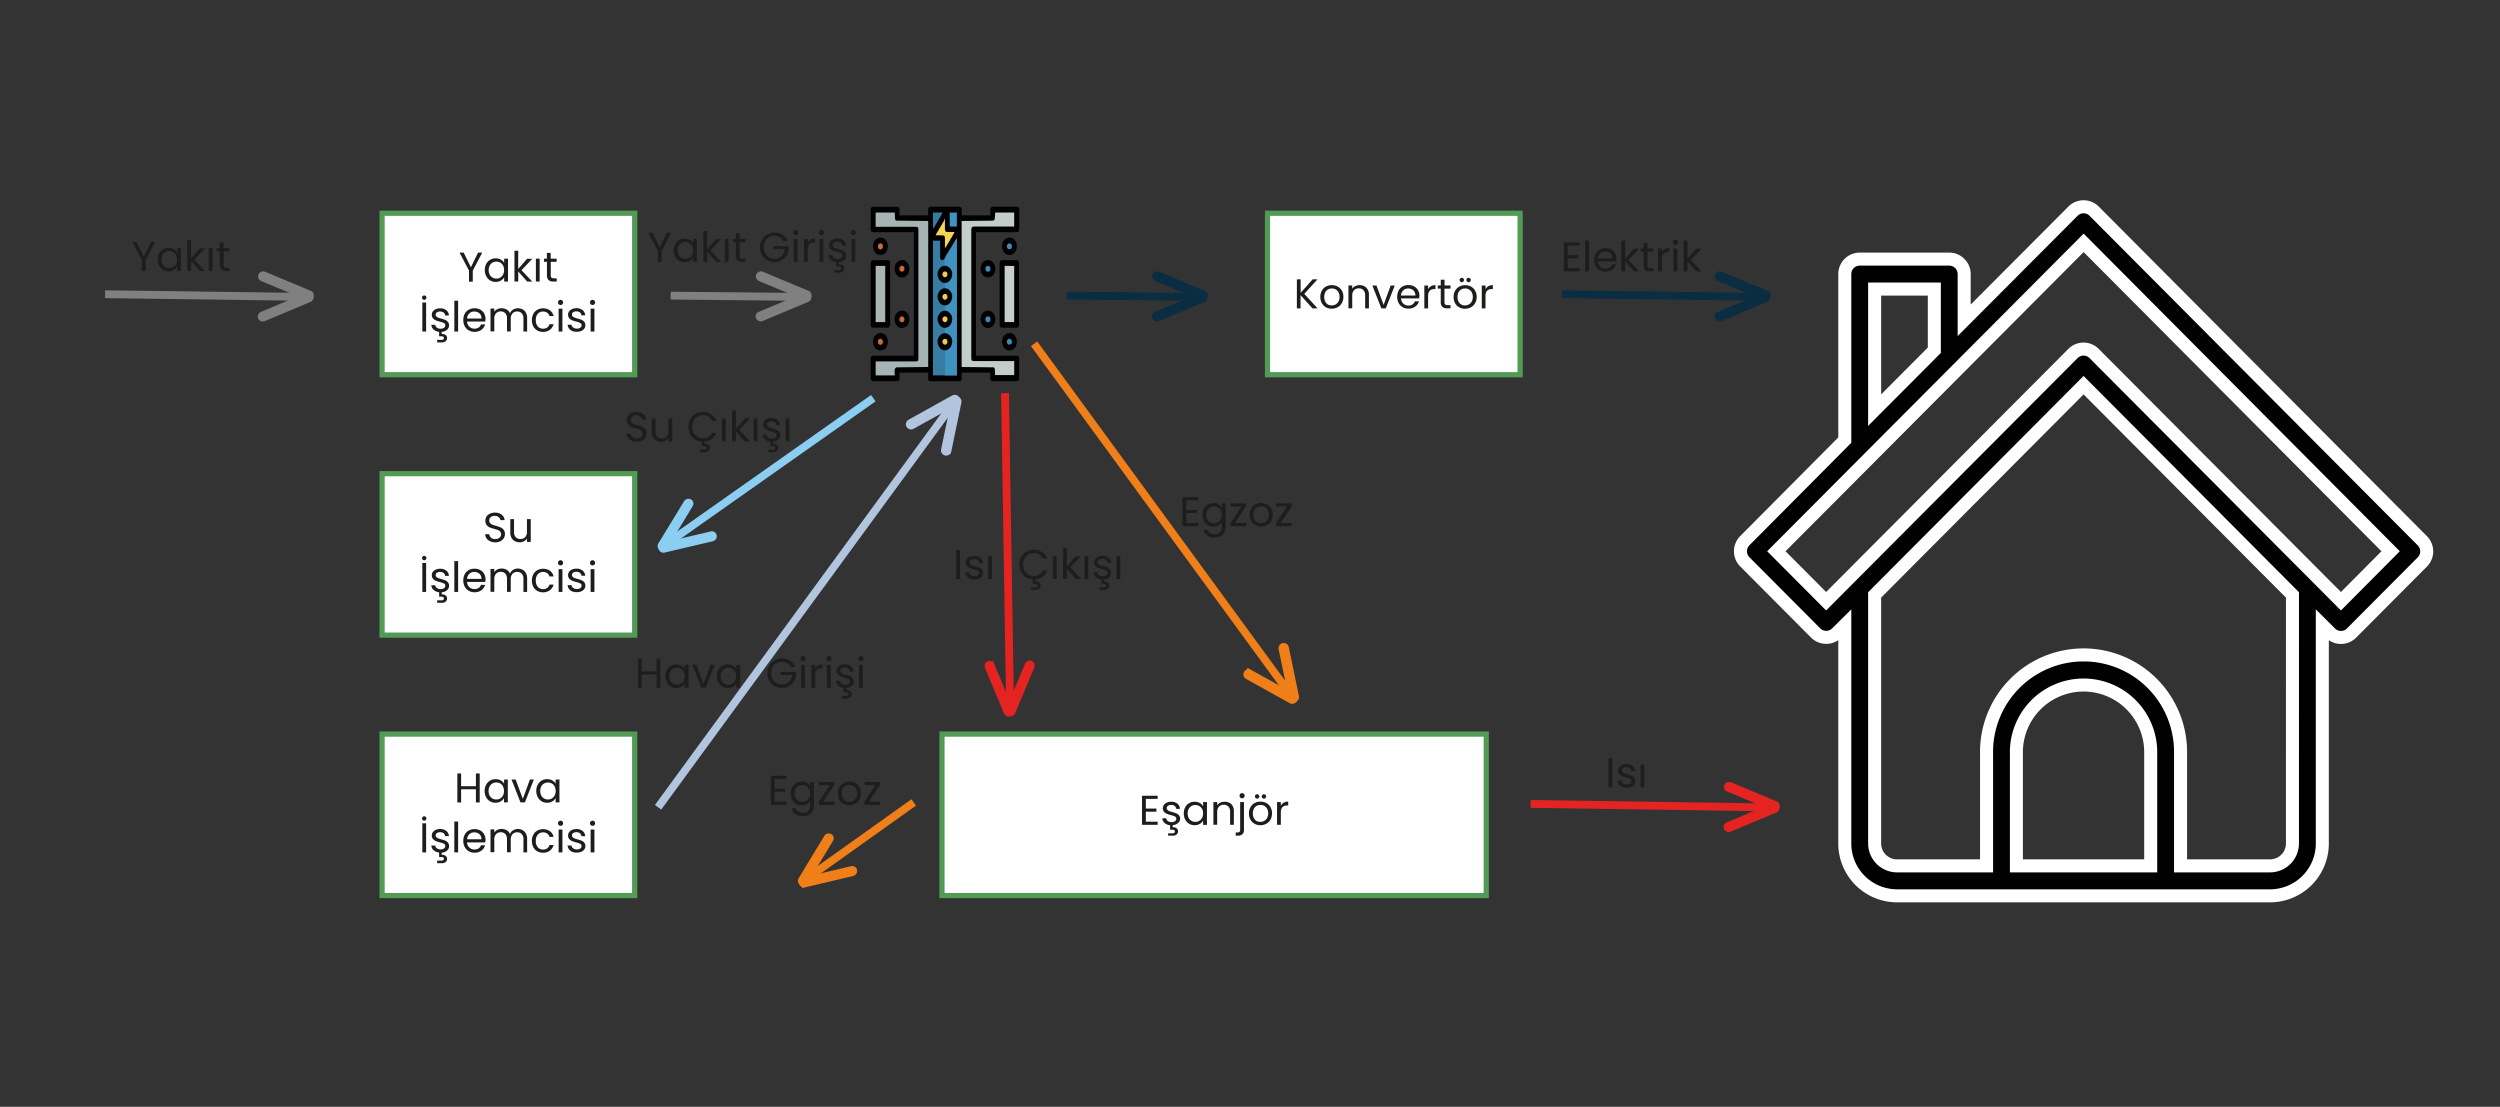 <?xml version="1.0" encoding="UTF-8"?> <svg xmlns="http://www.w3.org/2000/svg" id="katman_1" data-name="katman 1" viewBox="0 0 960 425"><rect x="0" y="0" width="960" height="425" fill="#333333" stroke="none"/><defs><style>.cls-1,.cls-2{fill:#010101;}.cls-1{stroke:#fff;stroke-width:5px;}.cls-1,.cls-17,.cls-19,.cls-20,.cls-21,.cls-22,.cls-23,.cls-24,.cls-25,.cls-26,.cls-27,.cls-28,.cls-29,.cls-30,.cls-31,.cls-32,.cls-33,.cls-34,.cls-35,.cls-36{stroke-miterlimit:10;}.cls-3{fill:#367da1;}.cls-4{fill:#c3cdcc;}.cls-5{fill:#a7b4b4;}.cls-6{fill:#3f91bf;}.cls-7{fill:#c4cecc;}.cls-8{fill:#a9b6b6;}.cls-9{fill:#020202;}.cls-10{fill:#f7d554;}.cls-11{fill:#4092c1;}.cls-12{fill:#357ca0;}.cls-13{fill:#ce6b33;}.cls-14{fill:#3d8cb8;}.cls-15{fill:#eecc52;}.cls-16{fill:#ce6c32;}.cls-17{fill:#fff;stroke:#529b56;}.cls-17,.cls-19,.cls-22,.cls-25,.cls-28,.cls-31,.cls-34{stroke-width:2px;}.cls-18{fill:#1d1d1b;}.cls-19,.cls-20,.cls-21,.cls-22,.cls-23,.cls-24,.cls-25,.cls-26,.cls-27,.cls-28,.cls-29,.cls-30,.cls-31,.cls-32,.cls-33,.cls-34,.cls-35,.cls-36{fill:#529b56;}.cls-19,.cls-20,.cls-21{stroke:#0a2d41;}.cls-21,.cls-24,.cls-27,.cls-30,.cls-33,.cls-36{stroke-width:3px;}.cls-22,.cls-23,.cls-24{stroke:#808081;}.cls-25,.cls-26,.cls-27{stroke:#b1c5de;}.cls-28,.cls-29,.cls-30{stroke:#f07e19;}.cls-31,.cls-32,.cls-33{stroke:#e52421;}.cls-34,.cls-35,.cls-36{stroke:#8ccdf2;}</style></defs><path class="cls-1" d="M804.13,81.07a5.72,5.72,0,0,0-8.08,0L754.24,123V105.26a5.74,5.74,0,0,0-5.73-5.76H714.13a5.75,5.75,0,0,0-5.73,5.76V169L670,207.63a5.77,5.77,0,0,0,0,8.11l27.22,27.33a5.72,5.72,0,0,0,8.08,0L708.4,240v83.91A20.09,20.09,0,0,0,728.46,344H871.71a20.09,20.09,0,0,0,20.06-20.13V240l3.12,3.11a5.72,5.72,0,0,0,8.08,0l27.22-27.33a5.77,5.77,0,0,0,0-8.11ZM719.86,111h22.92v23.5l-22.92,23ZM774.3,332.49V289.35a25.79,25.79,0,1,1,51.57,0v43.14Zm106-8.62a8.61,8.61,0,0,1-8.6,8.62H837.33V289.35a37.25,37.25,0,1,0-74.49,0v43.14H728.46a8.61,8.61,0,0,1-8.6-8.62V228.45l80.23-80.54,80.22,80.54Zm18.62-93-94.8-95.15a5.72,5.72,0,0,0-8.08,0l-94.81,95.15-19.11-19.19,118-118.42L918,211.68Z"></path><path class="cls-2" d="M335.84,79.4H341c.47,0,.93,0,1.39,0h1.88c.62,0,.68.07,1.15.62V82.7h11V80c.52-.61.52-.61,1-.61h6.75c.54,0,1.09,0,1.64,0h2.79c.24.07.24.07.7.61V82.7h11V80c.47-.55.53-.6,1.15-.62h5.44c.46,0,.93,0,1.39,0h1.88a1.41,1.41,0,0,1,1,.3,2.06,2.06,0,0,1,.23,1.16v7.39c-.06.39-.06.39-.52.93H374.78v47.45h16.05a1.46,1.46,0,0,1,.52,1.38v7.39a1.49,1.49,0,0,1-.23.71,1.77,1.77,0,0,1-1.26.29h-8.43c-.62,0-.68-.06-1.15-.61v-2.7h-11v2.7c-.51.61-.51.61-1,.61H357.13c-.24-.07-.24-.07-.7-.61v-2.7h-11v2.7c-.47.55-.53.6-1.15.61h-8.7a1.39,1.39,0,0,1-1-.29,2,2,0,0,1-.23-1.16v-2.86c0-.51,0-1,0-1.54v-1.75c0-.26,0-.53,0-.79v-.46c.05-.39.05-.39.51-.92h16.06V89.17H334.87a1.46,1.46,0,0,1-.51-1.38V84.94c0-.52,0-1,0-1.54V81.64c0-.26,0-.52,0-.79V80.4a1.3,1.3,0,0,1,.23-.71A1.69,1.69,0,0,1,335.84,79.4Z"></path><path class="cls-3" d="M367.32,91.6h.12v52.56h-9.17V92.41H361v1.45c0,.47,0,.93,0,1.4,0,.32,0,.64,0,1s0,.92,0,1.39v1.21a1.77,1.77,0,0,0,.26.85,1.44,1.44,0,0,0,1,.06,3.41,3.41,0,0,0,.8-1.12l.34-.59.18-.31c.31-.55.64-1.1,1-1.64l.41-.68.21-.35,1.1-1.84.2-.35.2-.32.17-.29Z"></path><path class="cls-4" d="M382.12,81.62h7.33V87H388l-4.76,0h-8c-.22,0-.45,0-.68,0h-.76c-.4.09-.51.24-.76.61a2.92,2.92,0,0,0-.06.85v13.13c0,2.5,0,5,0,7.51v8.2c0,2.76,0,5.53,0,8.3V134c0,.55,0,1.11,0,1.67v1.88a1.93,1.93,0,0,0,.26.93,1.42,1.42,0,0,0,.86.16h4l2.53,0,2.89,0,5.93,0v5.39h-7.33L382,141.6c-.2-.44-.2-.44-.57-.54l-12.16-.13V84.86l12.16-.14.46-.27A13.2,13.2,0,0,0,382.12,81.62Z"></path><path class="cls-5" d="M336.25,81.62h7.34l.11,2.43c.17.54.17.54.46.67l12.27.14v56.07l-12.27.13c-.71.72-.71.72-.57,3.1h-7.34v-5.39h1.44l4.72,0h2.87l2.49,0h4a1.23,1.23,0,0,0,.76-.3,4,4,0,0,0,.13-1.24v-5.31c0-1.2,0-2.41,0-3.62V97c0-1.19,0-2.39,0-3.58,0-.61,0-1.22,0-1.83s0-1.11,0-1.67c0-.2,0-.4,0-.61s0-.54,0-.82v-.46a1,1,0,0,0-.25-.78,2.39,2.39,0,0,0-1-.15h-3.91l-2.52,0-2.86,0-5.89,0Z"></path><path class="cls-2" d="M385,99.88h2.12c.46,0,.91,0,1.37,0h2c.4.09.51.23.76.6a8.55,8.55,0,0,1,.06,1v23.08a1.62,1.62,0,0,1-.28,1,1.05,1.05,0,0,1-.87.28h-5.5c-.39-.09-.5-.23-.75-.61a8.39,8.39,0,0,1-.06-1V101.21a1.68,1.68,0,0,1,.27-1A1.13,1.13,0,0,1,385,99.88Z"></path><path class="cls-2" d="M335.51,99.88h2.12c.45,0,.91,0,1.36,0h2c.39.09.51.23.75.6a5.71,5.71,0,0,1,.06,1v.3c0,.34,0,.68,0,1v.73c0,.67,0,1.33,0,2s0,1.38,0,2.07c0,1.17,0,2.33,0,3.49v4c0,1.16,0,2.31,0,3.46,0,.69,0,1.38,0,2.07s0,1.3,0,1.94v.72c0,.32,0,.65,0,1v.29a1.56,1.56,0,0,1-.27,1,1.07,1.07,0,0,1-.88.28h-5.49c-.4-.09-.51-.23-.76-.61a6.7,6.7,0,0,1-.05-1V124c0-.34,0-.68,0-1s0-.48,0-.73v-7.54c0-1.35,0-2.69,0-4v-8.18c0-.32,0-.65,0-1v-.29a1.62,1.62,0,0,1,.28-1A1.1,1.1,0,0,1,335.51,99.88Z"></path><path class="cls-6" d="M367.32,91.6h.12v52.56h-4.59v-9.7l1.15-.41a3.26,3.26,0,0,0,1.41-1.78,4.22,4.22,0,0,0-.22-2.68,3.33,3.33,0,0,0-2.34-1.6v-2.16l.53-.17a3.32,3.32,0,0,0,1.88-1.58,4.63,4.63,0,0,0,.16-2.58,3.6,3.6,0,0,0-1.31-1.73,7.13,7.13,0,0,0-1.26-.41v-2.15l.53-.17a3.34,3.34,0,0,0,1.88-1.59,4.62,4.62,0,0,0,.16-2.58,3.69,3.69,0,0,0-1.31-1.73,8,8,0,0,0-1.26-.4v-2.16l.53-.17a3.32,3.32,0,0,0,1.88-1.58,4.66,4.66,0,0,0,.16-2.59,3.62,3.62,0,0,0-1.31-1.72,6.19,6.19,0,0,0-1.26-.41,6.05,6.05,0,0,1,.58-4.14c.32-.53.66-1,1-1.55s.75-1.19,1.11-1.81l.39-.65.69-1.17.14-.25.38-.65Z"></path><path class="cls-7" d="M385.78,102.11h3.67v21.57h-3.67Z"></path><path class="cls-8" d="M336.25,102.11h3.67v21.57h-3.67Z"></path><path class="cls-2" d="M388.93,128.19a3.75,3.75,0,0,1,1.44,2.09,4.41,4.41,0,0,1-.46,3,2.75,2.75,0,0,1-1.86,1.25,2.63,2.63,0,0,1-2.38-.83,4,4,0,0,1-.84-2.93,3.31,3.31,0,0,1,1.17-2.29A2.78,2.78,0,0,1,388.93,128.19Z"></path><path class="cls-2" d="M339.4,128.19a3.85,3.85,0,0,1,1.44,2.09,4.47,4.47,0,0,1-.46,3,2.75,2.75,0,0,1-1.87,1.25,2.61,2.61,0,0,1-2.37-.83,4,4,0,0,1-.84-2.93,3.31,3.31,0,0,1,1.17-2.29A2.78,2.78,0,0,1,339.4,128.19Z"></path><path class="cls-2" d="M380.68,119.57a3.83,3.83,0,0,1,1.44,2.08,4.47,4.47,0,0,1-.46,3,2.8,2.8,0,0,1-1.87,1.26,2.61,2.61,0,0,1-2.37-.84,3.94,3.94,0,0,1-.84-2.92,3.27,3.27,0,0,1,1.17-2.29A2.76,2.76,0,0,1,380.68,119.57Z"></path><path class="cls-2" d="M347.65,119.57a3.73,3.73,0,0,1,1.44,2.08,4.41,4.41,0,0,1-.46,3,2.8,2.8,0,0,1-1.86,1.26,2.64,2.64,0,0,1-2.38-.84,3.94,3.94,0,0,1-.84-2.92,3.27,3.27,0,0,1,1.17-2.29A2.76,2.76,0,0,1,347.65,119.57Z"></path><path class="cls-2" d="M380.68,100.16a3.82,3.82,0,0,1,1.44,2.09,4.45,4.45,0,0,1-.46,3,2.8,2.8,0,0,1-1.87,1.26,2.61,2.61,0,0,1-2.37-.84,3.94,3.94,0,0,1-.84-2.92,3.27,3.27,0,0,1,1.17-2.29A2.76,2.76,0,0,1,380.68,100.16Z"></path><path class="cls-2" d="M347.65,100.16a3.72,3.72,0,0,1,1.44,2.09,4.4,4.4,0,0,1-.46,3,2.8,2.8,0,0,1-1.86,1.26,2.64,2.64,0,0,1-2.38-.84,3.94,3.94,0,0,1-.84-2.92,3.27,3.27,0,0,1,1.17-2.29A2.76,2.76,0,0,1,347.65,100.16Z"></path><path class="cls-2" d="M388.93,91.53a3.75,3.75,0,0,1,1.44,2.09,4.39,4.39,0,0,1-.46,3,2.8,2.8,0,0,1-1.86,1.26,2.63,2.63,0,0,1-2.38-.83,4,4,0,0,1-.84-2.93A3.29,3.29,0,0,1,386,91.79,2.78,2.78,0,0,1,388.93,91.53Z"></path><path class="cls-2" d="M339.4,91.53a3.85,3.85,0,0,1,1.44,2.09,4.45,4.45,0,0,1-.46,3,2.8,2.8,0,0,1-1.87,1.26,2.61,2.61,0,0,1-2.37-.83,4,4,0,0,1-.84-2.93,3.29,3.29,0,0,1,1.17-2.29A2.78,2.78,0,0,1,339.4,91.53Z"></path><path class="cls-9" d="M364,128.25a3.56,3.56,0,0,1,1.6,2.17,4.14,4.14,0,0,1-.51,2.71,2.79,2.79,0,0,1-2,1.38,2.35,2.35,0,0,1-1.86-.59,4,4,0,0,1-1.2-2.75,3.17,3.17,0,0,1,.75-2.13A2.47,2.47,0,0,1,364,128.25Z"></path><path class="cls-9" d="M364,119.62a3.58,3.58,0,0,1,1.6,2.17,4.14,4.14,0,0,1-.51,2.71,2.79,2.79,0,0,1-2,1.38,2.31,2.31,0,0,1-1.86-.59,4,4,0,0,1-1.2-2.75,3.19,3.19,0,0,1,.75-2.13A2.47,2.47,0,0,1,364,119.62Z"></path><path class="cls-9" d="M364,111a3.61,3.61,0,0,1,1.6,2.17,4.18,4.18,0,0,1-.51,2.72,2.82,2.82,0,0,1-2,1.38,2.38,2.38,0,0,1-1.86-.59,4,4,0,0,1-1.2-2.76,3.14,3.14,0,0,1,.75-2.12A2.47,2.47,0,0,1,364,111Z"></path><path class="cls-9" d="M364,102.37a3.56,3.56,0,0,1,1.6,2.17,4.14,4.14,0,0,1-.51,2.71,2.79,2.79,0,0,1-2,1.38,2.35,2.35,0,0,1-1.86-.59,4,4,0,0,1-1.2-2.75,3.17,3.17,0,0,1,.75-2.13A2.47,2.47,0,0,1,364,102.37Z"></path><path class="cls-10" d="M362.74,84.05h.11v.39l0,1.42c0,.21,0,.41,0,.62s0,.59,0,.89v.27a2.41,2.41,0,0,0,.28,1.26,1.62,1.62,0,0,0,.92.18l.43,0H365l.44,0,1.09,0a7.45,7.45,0,0,1-.52,1.06l-.18.3-.19.33-.19.33c-.22.36-.43.72-.64,1.08l-.22.38-.65,1.1-.21.35-.19.33-.17.28a4.82,4.82,0,0,1-.51.66V95c0-.49,0-1,0-1.48,0-.21,0-.42,0-.64s0-.61,0-.91v-.29a1.92,1.92,0,0,0-.27-1.13,3.06,3.06,0,0,0-1-.18h-.41l-.42,0-.42,0-1.05,0a8,8,0,0,1,.52-1.06l.18-.3.19-.32.2-.34c.69-1.18,1.39-2.35,2.09-3.52Z"></path><path class="cls-11" d="M364.69,81.62h2.75V87h-2.75Z"></path><path class="cls-12" d="M358.27,81.62h3.66a7.45,7.45,0,0,1-.52,1.06l-.17.3-.19.33-.2.34-.64,1.07-.22.38c-.21.37-.43.74-.65,1.11l-.21.35-.19.32-.17.29a4.2,4.2,0,0,1-.5.65Z"></path><path class="cls-13" d="M338.08,130.06a1.33,1.33,0,0,1,.92.76,1.59,1.59,0,0,1,0,.81.93.93,0,0,1-1.83,0,1.4,1.4,0,0,1,0-.81A1.34,1.34,0,0,1,338.08,130.06Z"></path><path class="cls-13" d="M346.34,121.44a1.32,1.32,0,0,1,.92.75,1.59,1.59,0,0,1,0,.81.94.94,0,0,1-1.84,0,1.59,1.59,0,0,1,0-.81A1.32,1.32,0,0,1,346.34,121.44Z"></path><path class="cls-13" d="M346.34,102a1.32,1.32,0,0,1,.92.75,1.59,1.59,0,0,1,0,.81.94.94,0,0,1-1.84,0,1.59,1.59,0,0,1,0-.81A1.32,1.32,0,0,1,346.34,102Z"></path><path class="cls-14" d="M387.62,130.06a1.33,1.33,0,0,1,.92.76,2,2,0,0,1-.12,1.12,1.22,1.22,0,0,1-.91.39c-.23,0-.23,0-.58-.31a1.58,1.58,0,0,1-.3-.8A1.24,1.24,0,0,1,387.62,130.06Z"></path><path class="cls-15" d="M363,130.14a1.1,1.1,0,0,1,.67.37,2,2,0,0,1,.12,1.12,1.33,1.33,0,0,1-.92.76,1.35,1.35,0,0,1-.92-.76,1.59,1.59,0,0,1,0-.81C362.23,130.3,362.45,130.09,363,130.14Z"></path><path class="cls-14" d="M379.49,121.51a1.15,1.15,0,0,1,.68.37,2,2,0,0,1,.11,1.12.93.93,0,0,1-1.83,0,1.4,1.4,0,0,1,0-.81C378.75,121.68,379,121.46,379.49,121.51Z"></path><path class="cls-15" d="M363,121.51a1.1,1.1,0,0,1,.67.37,2,2,0,0,1,.12,1.12,1.31,1.31,0,0,1-.92.76c-.47-.11-.63-.31-.92-.76a1.59,1.59,0,0,1,0-.81C362.23,121.68,362.45,121.46,363,121.51Z"></path><path class="cls-15" d="M363,112.89a1.1,1.1,0,0,1,.67.37,1.93,1.93,0,0,1,.12,1.12,1.32,1.32,0,0,1-.92.75c-.47-.11-.63-.31-.92-.75a1.59,1.59,0,0,1,0-.81C362.23,113.05,362.45,112.84,363,112.89Z"></path><path class="cls-15" d="M363,104.26a1.1,1.1,0,0,1,.67.37,2,2,0,0,1,.12,1.12,1.33,1.33,0,0,1-.92.76,1.35,1.35,0,0,1-.92-.76,1.59,1.59,0,0,1,0-.81C362.23,104.42,362.45,104.21,363,104.26Z"></path><path class="cls-14" d="M379.49,102.1a1.21,1.21,0,0,1,.68.37,2,2,0,0,1,.11,1.12.93.93,0,0,1-1.83,0,1.4,1.4,0,0,1,0-.81C378.75,102.27,379,102.05,379.49,102.1Z"></path><path class="cls-14" d="M387.75,93.48a1.13,1.13,0,0,1,.67.37,1.94,1.94,0,0,1,.12,1.12.94.94,0,0,1-1.84,0,1.59,1.59,0,0,1,0-.81C387,93.64,387.22,93.43,387.75,93.48Z"></path><path class="cls-16" d="M338.21,93.48a1.15,1.15,0,0,1,.68.37A2,2,0,0,1,339,95a.93.93,0,0,1-1.83,0,1.4,1.4,0,0,1,0-.81C337.47,93.64,337.68,93.43,338.21,93.48Z"></path><rect class="cls-17" x="146.72" y="81.89" width="97" height="62"></rect><path class="cls-18" d="M185.18,97l-3.63,6.94v4.21H180.1V103.9L176.45,97h1.61l2.76,5.64L183.57,97Z"></path><path class="cls-18" d="M186.72,101.33a3.91,3.91,0,0,1,1.5-1.57,4,4,0,0,1,2.12-.56,3.93,3.93,0,0,1,2,.49,3.36,3.36,0,0,1,1.26,1.25v-1.6h1.47v8.77H193.6v-1.63a3.5,3.5,0,0,1-1.29,1.27,3.89,3.89,0,0,1-2,.5,4,4,0,0,1-2.11-.57,4.09,4.09,0,0,1-1.49-1.62,5,5,0,0,1-.54-2.37A5,5,0,0,1,186.72,101.33Zm6.48.65a2.87,2.87,0,0,0-1.08-1.13,3.08,3.08,0,0,0-3,0,2.84,2.84,0,0,0-1.08,1.12,4,4,0,0,0,0,3.48,2.83,2.83,0,0,0,1.08,1.14,2.87,2.87,0,0,0,1.48.39,2.94,2.94,0,0,0,1.5-.39,2.83,2.83,0,0,0,1.08-1.14,3.94,3.94,0,0,0,0-3.46Z"></path><path class="cls-18" d="M202.43,108.11,199,104.24v3.87h-1.45V96.27H199v7l3.38-3.89h2l-4.13,4.37,4.15,4.4Z"></path><path class="cls-18" d="M207.23,99.34v8.77h-1.45V99.34Z"></path><path class="cls-18" d="M211.49,100.54v5.17a1.21,1.21,0,0,0,.27.9,1.32,1.32,0,0,0,.94.27h1.08v1.23h-1.32a2.63,2.63,0,0,1-1.82-.56,2.39,2.39,0,0,1-.61-1.84v-5.17H208.9v-1.2H210V97.13h1.46v2.21h2.29v1.2Z"></path><path class="cls-18" d="M162.31,114.89a.8.8,0,0,1-.25-.59.85.85,0,0,1,.85-.85.78.78,0,0,1,.59.25.85.85,0,0,1,.24.6.79.79,0,0,1-.24.59.78.78,0,0,1-.59.24A.85.85,0,0,1,162.31,114.89Zm1.32,1.27v11.15h-1.45V116.16Z"></path><path class="cls-18" d="M171.65,126.64a3.34,3.34,0,0,1-2.05.8v.8a2.36,2.36,0,0,1,1.5.4,1.36,1.36,0,0,1,.56,1.18,1.48,1.48,0,0,1-.54,1.2,2.13,2.13,0,0,1-1.41.45h-1.84v-.95h1.55a1.44,1.44,0,0,0,.78-.16.57.57,0,0,0,.25-.54.58.58,0,0,0-.25-.53,1.54,1.54,0,0,0-.78-.16h-.8v-1.71a3.72,3.72,0,0,1-2.11-.88,2.6,2.6,0,0,1-.88-1.81h1.51a1.43,1.43,0,0,0,.61,1.07,2.33,2.33,0,0,0,1.45.42,2.08,2.08,0,0,0,1.31-.37,1.11,1.11,0,0,0,.48-.93.91.91,0,0,0-.51-.85,7,7,0,0,0-1.58-.55,13.16,13.16,0,0,1-1.6-.52,2.81,2.81,0,0,1-1.05-.79,2,2,0,0,1-.44-1.37,2.08,2.08,0,0,1,.4-1.23,2.69,2.69,0,0,1,1.13-.89,4.23,4.23,0,0,1,1.68-.32,3.62,3.62,0,0,1,2.36.73,2.71,2.71,0,0,1,1,2h-1.46a1.53,1.53,0,0,0-.55-1.11,2.48,2.48,0,0,0-2.6-.08,1.05,1.05,0,0,0-.47.88,1,1,0,0,0,.28.72,2.19,2.19,0,0,0,.71.44,10.14,10.14,0,0,0,1.17.38,13.38,13.38,0,0,1,1.54.5,2.87,2.87,0,0,1,1,.75,2,2,0,0,1,.44,1.29A2.22,2.22,0,0,1,171.65,126.64Z"></path><path class="cls-18" d="M175.92,115.47v11.84h-1.46V115.47Z"></path><path class="cls-18" d="M186.35,123.47h-7a2.85,2.85,0,0,0,.89,2,2.8,2.8,0,0,0,2,.73,2.73,2.73,0,0,0,1.58-.44,2.35,2.35,0,0,0,.89-1.18h1.56a3.74,3.74,0,0,1-1.4,2.06,4.26,4.26,0,0,1-2.63.79,4.37,4.37,0,0,1-2.23-.56,3.87,3.87,0,0,1-1.54-1.59,4.85,4.85,0,0,1-.56-2.39,5.07,5.07,0,0,1,.54-2.39,3.8,3.8,0,0,1,1.53-1.57,4.5,4.5,0,0,1,2.26-.55,4.44,4.44,0,0,1,2.21.54,3.75,3.75,0,0,1,1.48,1.5,4.36,4.36,0,0,1,.52,2.15C186.4,122.87,186.38,123.16,186.35,123.47Zm-1.82-2.62a2.44,2.44,0,0,0-1-.91,3.09,3.09,0,0,0-1.4-.31,2.69,2.69,0,0,0-1.88.7,2.84,2.84,0,0,0-.89,2h5.53A2.74,2.74,0,0,0,184.53,120.85Z"></path><path class="cls-18" d="M200.69,118.8a3.11,3.11,0,0,1,1.26,1.28,4.21,4.21,0,0,1,.47,2.06v5.17H201v-5a2.84,2.84,0,0,0-.64-2,2.31,2.31,0,0,0-1.75-.7,2.36,2.36,0,0,0-1.81.73,3,3,0,0,0-.67,2.11v4.83h-1.44v-5a2.84,2.84,0,0,0-.65-2,2.3,2.3,0,0,0-1.75-.7,2.35,2.35,0,0,0-1.81.73,3,3,0,0,0-.67,2.11v4.83h-1.46v-8.77h1.46v1.26a2.84,2.84,0,0,1,1.15-1,3.5,3.5,0,0,1,1.61-.37,3.83,3.83,0,0,1,2,.5,3,3,0,0,1,1.26,1.45,2.85,2.85,0,0,1,1.21-1.44,3.62,3.62,0,0,1,1.89-.51A3.89,3.89,0,0,1,200.69,118.8Z"></path><path class="cls-18" d="M204.8,120.53a3.94,3.94,0,0,1,1.51-1.57,4.81,4.81,0,0,1,4.88.22,3.73,3.73,0,0,1,1.39,2.18H211a2.26,2.26,0,0,0-.87-1.27,2.71,2.71,0,0,0-1.61-.46,2.59,2.59,0,0,0-2,.85,3.54,3.54,0,0,0-.77,2.43,3.6,3.6,0,0,0,.77,2.45,2.59,2.59,0,0,0,2,.86,2.72,2.72,0,0,0,1.6-.45,2.29,2.29,0,0,0,.88-1.28h1.57a3.86,3.86,0,0,1-1.41,2.15,4.23,4.23,0,0,1-2.64.81,4.31,4.31,0,0,1-2.22-.56,3.9,3.9,0,0,1-1.51-1.58,5.06,5.06,0,0,1-.54-2.4A5,5,0,0,1,204.8,120.53Z"></path><path class="cls-18" d="M214.56,116.83a1,1,0,0,1,.7-1.7.91.91,0,0,1,.68.29,1,1,0,0,1,0,1.41.91.91,0,0,1-.68.29A1,1,0,0,1,214.56,116.83Zm1.41,1.71v8.77h-1.46v-8.77Z"></path><path class="cls-18" d="M219.74,127.11a3.07,3.07,0,0,1-1.26-1,2.53,2.53,0,0,1-.51-1.42h1.5a1.44,1.44,0,0,0,.62,1.07,2.33,2.33,0,0,0,1.45.42,2.08,2.08,0,0,0,1.31-.37,1.11,1.11,0,0,0,.48-.93.91.91,0,0,0-.52-.85,6.79,6.79,0,0,0-1.58-.55,12.39,12.39,0,0,1-1.59-.52,2.92,2.92,0,0,1-1.06-.79,2,2,0,0,1-.44-1.37,2.15,2.15,0,0,1,.4-1.23,2.79,2.79,0,0,1,1.14-.89,4.23,4.23,0,0,1,1.68-.32,3.59,3.59,0,0,1,2.35.73,2.65,2.65,0,0,1,1,2h-1.45a1.54,1.54,0,0,0-.56-1.11,2.07,2.07,0,0,0-1.35-.41,2.13,2.13,0,0,0-1.25.33,1,1,0,0,0-.46.88,1,1,0,0,0,.28.72,2.14,2.14,0,0,0,.7.44,11.13,11.13,0,0,0,1.18.38,14.07,14.07,0,0,1,1.54.5,2.76,2.76,0,0,1,1,.75,2,2,0,0,1,.44,1.29,2.2,2.2,0,0,1-.4,1.3,2.62,2.62,0,0,1-1.13.9,4,4,0,0,1-1.67.33A4.56,4.56,0,0,1,219.74,127.11Z"></path><path class="cls-18" d="M226.85,116.83a1,1,0,0,1,0-1.41,1,1,0,0,1,.7-.29.92.92,0,0,1,.68.29,1,1,0,0,1,0,1.41.92.92,0,0,1-.68.29A1,1,0,0,1,226.85,116.83Zm1.41,1.71v8.77H226.8v-8.77Z"></path><rect class="cls-17" x="146.72" y="181.89" width="97" height="62"></rect><path class="cls-18" d="M188.2,207.83a3.33,3.33,0,0,1-1.37-1.09,2.78,2.78,0,0,1-.51-1.61h1.55a2,2,0,0,0,.65,1.32,2.32,2.32,0,0,0,1.66.54,2.46,2.46,0,0,0,1.64-.52,1.69,1.69,0,0,0,.6-1.34,1.51,1.51,0,0,0-.36-1,2.24,2.24,0,0,0-.88-.61c-.35-.13-.82-.28-1.42-.44a13.61,13.61,0,0,1-1.77-.58,2.8,2.8,0,0,1-1.13-.9,2.64,2.64,0,0,1-.48-1.66,2.88,2.88,0,0,1,.47-1.62,3,3,0,0,1,1.3-1.08,4.52,4.52,0,0,1,1.93-.39,4,4,0,0,1,2.57.79,2.92,2.92,0,0,1,1.13,2.08h-1.6a1.73,1.73,0,0,0-.68-1.13,2.33,2.33,0,0,0-1.56-.49,2.29,2.29,0,0,0-1.49.47,1.61,1.61,0,0,0-.58,1.32,1.41,1.41,0,0,0,.35,1,2.29,2.29,0,0,0,.84.59c.34.13.81.28,1.42.45a15.78,15.78,0,0,1,1.78.6,3.07,3.07,0,0,1,1.15.92,2.63,2.63,0,0,1,.48,1.67,3,3,0,0,1-.43,1.53,3.24,3.24,0,0,1-1.28,1.17,4.24,4.24,0,0,1-2,.45A4.79,4.79,0,0,1,188.2,207.83Z"></path><path class="cls-18" d="M203.81,199.34v8.77h-1.46v-1.3a2.81,2.81,0,0,1-1.16,1.05,3.57,3.57,0,0,1-1.64.38,3.87,3.87,0,0,1-1.84-.43,3.09,3.09,0,0,1-1.29-1.27,4.21,4.21,0,0,1-.47-2.06v-5.14h1.44v4.94a2.81,2.81,0,0,0,.66,2,2.35,2.35,0,0,0,1.79.69,2.4,2.4,0,0,0,1.84-.72,3,3,0,0,0,.67-2.09v-4.82Z"></path><path class="cls-18" d="M162.31,214.89a.8.8,0,0,1-.25-.59.85.85,0,0,1,.85-.85.78.78,0,0,1,.59.25.85.85,0,0,1,.24.6.79.79,0,0,1-.24.59.78.78,0,0,1-.59.24A.85.85,0,0,1,162.31,214.89Zm1.32,1.27v11.15h-1.45V216.16Z"></path><path class="cls-18" d="M171.65,226.64a3.34,3.34,0,0,1-2.05.8v.8a2.36,2.36,0,0,1,1.5.4,1.36,1.36,0,0,1,.56,1.18,1.48,1.48,0,0,1-.54,1.2,2.13,2.13,0,0,1-1.41.45h-1.84v-.95h1.55a1.44,1.44,0,0,0,.78-.16.57.57,0,0,0,.25-.54.58.58,0,0,0-.25-.53,1.54,1.54,0,0,0-.78-.16h-.8v-1.71a3.72,3.72,0,0,1-2.11-.88,2.6,2.6,0,0,1-.88-1.81h1.51a1.43,1.43,0,0,0,.61,1.07,2.33,2.33,0,0,0,1.45.42,2.08,2.08,0,0,0,1.31-.37,1.11,1.11,0,0,0,.48-.93.91.91,0,0,0-.51-.85,7,7,0,0,0-1.58-.55,13.16,13.16,0,0,1-1.6-.52,2.81,2.81,0,0,1-1.05-.79,2,2,0,0,1-.44-1.37,2.08,2.08,0,0,1,.4-1.23,2.69,2.69,0,0,1,1.13-.89,4.23,4.23,0,0,1,1.68-.32,3.62,3.62,0,0,1,2.36.73,2.71,2.71,0,0,1,1,2h-1.46a1.53,1.53,0,0,0-.55-1.11,2.48,2.48,0,0,0-2.6-.08,1.05,1.05,0,0,0-.47.88,1,1,0,0,0,.28.72,2.19,2.19,0,0,0,.71.44,10.14,10.14,0,0,0,1.17.38,13.38,13.38,0,0,1,1.54.5,2.87,2.87,0,0,1,1,.75,2,2,0,0,1,.44,1.29A2.22,2.22,0,0,1,171.65,226.64Z"></path><path class="cls-18" d="M175.92,215.47v11.84h-1.46V215.47Z"></path><path class="cls-18" d="M186.35,223.47h-7a2.85,2.85,0,0,0,.89,2,2.8,2.8,0,0,0,2,.73,2.73,2.73,0,0,0,1.58-.44,2.35,2.35,0,0,0,.89-1.18h1.56a3.74,3.74,0,0,1-1.4,2.06,4.26,4.26,0,0,1-2.63.79,4.37,4.37,0,0,1-2.23-.56,3.87,3.87,0,0,1-1.54-1.59,4.85,4.85,0,0,1-.56-2.39,5.07,5.07,0,0,1,.54-2.39,3.8,3.8,0,0,1,1.53-1.57,4.5,4.5,0,0,1,2.26-.55,4.44,4.44,0,0,1,2.21.54,3.75,3.75,0,0,1,1.48,1.5,4.36,4.36,0,0,1,.52,2.15C186.4,222.87,186.38,223.16,186.35,223.47Zm-1.82-2.62a2.44,2.44,0,0,0-1-.91,3.09,3.09,0,0,0-1.4-.31,2.69,2.69,0,0,0-1.88.7,2.84,2.84,0,0,0-.89,1.95h5.53A2.74,2.74,0,0,0,184.53,220.85Z"></path><path class="cls-18" d="M200.69,218.8a3.11,3.11,0,0,1,1.26,1.28,4.21,4.21,0,0,1,.47,2.06v5.17H201v-5a2.84,2.84,0,0,0-.64-2,2.31,2.31,0,0,0-1.75-.7,2.36,2.36,0,0,0-1.81.73,3,3,0,0,0-.67,2.11v4.83h-1.44v-5a2.84,2.84,0,0,0-.65-2,2.3,2.3,0,0,0-1.75-.7,2.35,2.35,0,0,0-1.81.73,3,3,0,0,0-.67,2.11v4.83h-1.46v-8.77h1.46v1.26a2.84,2.84,0,0,1,1.15-1.05,3.5,3.5,0,0,1,1.61-.37,3.83,3.83,0,0,1,2,.5,3,3,0,0,1,1.26,1.45,2.85,2.85,0,0,1,1.21-1.44,3.62,3.62,0,0,1,1.89-.51A3.89,3.89,0,0,1,200.69,218.8Z"></path><path class="cls-18" d="M204.8,220.53a3.94,3.94,0,0,1,1.51-1.57,4.81,4.81,0,0,1,4.88.22,3.73,3.73,0,0,1,1.39,2.18H211a2.26,2.26,0,0,0-.87-1.27,2.71,2.71,0,0,0-1.61-.46,2.59,2.59,0,0,0-2,.85,3.54,3.54,0,0,0-.77,2.43,3.6,3.6,0,0,0,.77,2.45,2.59,2.59,0,0,0,2,.86,2.72,2.72,0,0,0,1.6-.45,2.29,2.29,0,0,0,.88-1.28h1.57a3.86,3.86,0,0,1-1.41,2.15,4.23,4.23,0,0,1-2.64.81,4.31,4.31,0,0,1-2.22-.56,3.9,3.9,0,0,1-1.51-1.58,5.06,5.06,0,0,1-.54-2.4A5,5,0,0,1,204.8,220.53Z"></path><path class="cls-18" d="M214.56,216.83a1,1,0,0,1,.7-1.7.91.91,0,0,1,.68.29,1,1,0,0,1,0,1.41.91.91,0,0,1-.68.29A1,1,0,0,1,214.56,216.83Zm1.41,1.71v8.77h-1.46v-8.77Z"></path><path class="cls-18" d="M219.74,227.11a3.07,3.07,0,0,1-1.26-1,2.53,2.53,0,0,1-.51-1.42h1.5a1.44,1.44,0,0,0,.62,1.07,2.33,2.33,0,0,0,1.45.42,2.08,2.08,0,0,0,1.31-.37,1.11,1.11,0,0,0,.48-.93.91.91,0,0,0-.52-.85,6.79,6.79,0,0,0-1.58-.55,12.39,12.39,0,0,1-1.59-.52,2.92,2.92,0,0,1-1.06-.79,2,2,0,0,1-.44-1.37,2.15,2.15,0,0,1,.4-1.23,2.79,2.79,0,0,1,1.14-.89,4.23,4.23,0,0,1,1.68-.32,3.59,3.59,0,0,1,2.35.73,2.65,2.65,0,0,1,1,2h-1.45a1.54,1.54,0,0,0-.56-1.11,2.07,2.07,0,0,0-1.35-.41,2.13,2.13,0,0,0-1.25.33,1,1,0,0,0-.46.88,1,1,0,0,0,.28.72,2.14,2.14,0,0,0,.7.44,11.13,11.13,0,0,0,1.18.38,14.07,14.07,0,0,1,1.54.5,2.76,2.76,0,0,1,1,.75,2,2,0,0,1,.44,1.29,2.2,2.2,0,0,1-.4,1.3,2.62,2.62,0,0,1-1.13.9,4,4,0,0,1-1.67.33A4.56,4.56,0,0,1,219.74,227.11Z"></path><path class="cls-18" d="M226.85,216.83a1,1,0,0,1,0-1.41,1,1,0,0,1,.7-.29.92.92,0,0,1,.68.29,1,1,0,0,1,0,1.41.92.92,0,0,1-.68.29A1,1,0,0,1,226.85,216.83Zm1.41,1.71v8.77H226.8v-8.77Z"></path><rect class="cls-17" x="146.72" y="281.89" width="97" height="62"></rect><path class="cls-18" d="M184.21,297v11.15h-1.46v-5.06h-5.68v5.06h-1.45V297h1.45v4.89h5.68V297Z"></path><path class="cls-18" d="M186.69,301.33a4,4,0,0,1,1.49-1.57,4.08,4.08,0,0,1,2.12-.56,3.88,3.88,0,0,1,2,.49,3.32,3.32,0,0,1,1.27,1.25v-1.6H195v8.77h-1.47v-1.63a3.5,3.5,0,0,1-1.29,1.27,3.89,3.89,0,0,1-2,.5,4,4,0,0,1-2.11-.57,4.09,4.09,0,0,1-1.49-1.62,5.05,5.05,0,0,1-.55-2.37A5,5,0,0,1,186.69,301.33Zm6.48.65a2.87,2.87,0,0,0-1.08-1.13,2.94,2.94,0,0,0-1.5-.39,3,3,0,0,0-1.49.38A2.89,2.89,0,0,0,188,302a4,4,0,0,0,0,3.48,2.88,2.88,0,0,0,1.07,1.14,3.06,3.06,0,0,0,3,0,2.83,2.83,0,0,0,1.08-1.14,3.94,3.94,0,0,0,0-3.46Z"></path><path class="cls-18" d="M200.77,306.76l2.72-7.42H205l-3.44,8.77h-1.7l-3.43-8.77H198Z"></path><path class="cls-18" d="M206.48,301.33a3.91,3.91,0,0,1,1.5-1.57,4,4,0,0,1,2.12-.56,3.93,3.93,0,0,1,2,.49,3.36,3.36,0,0,1,1.26,1.25v-1.6h1.47v8.77h-1.47v-1.63a3.5,3.5,0,0,1-1.29,1.27,3.89,3.89,0,0,1-2,.5,4,4,0,0,1-2.11-.57,4.09,4.09,0,0,1-1.49-1.62,5,5,0,0,1-.54-2.37A5,5,0,0,1,206.48,301.33ZM213,302a2.87,2.87,0,0,0-1.08-1.13,3.08,3.08,0,0,0-3,0,2.84,2.84,0,0,0-1.08,1.12,4,4,0,0,0,0,3.48,2.83,2.83,0,0,0,1.08,1.14,2.87,2.87,0,0,0,1.48.39,2.94,2.94,0,0,0,1.5-.39,2.83,2.83,0,0,0,1.08-1.14,3.94,3.94,0,0,0,0-3.46Z"></path><path class="cls-18" d="M162.31,314.89a.8.8,0,0,1-.25-.59.85.85,0,0,1,.85-.85.78.78,0,0,1,.59.25.85.85,0,0,1,.24.6.79.79,0,0,1-.24.59.78.78,0,0,1-.59.24A.85.85,0,0,1,162.31,314.89Zm1.32,1.27v11.15h-1.45V316.16Z"></path><path class="cls-18" d="M171.65,326.64a3.34,3.34,0,0,1-2.05.8v.8a2.36,2.36,0,0,1,1.5.4,1.36,1.36,0,0,1,.56,1.18,1.48,1.48,0,0,1-.54,1.2,2.13,2.13,0,0,1-1.41.45h-1.84v-1h1.55a1.44,1.44,0,0,0,.78-.16.57.57,0,0,0,.25-.54.58.58,0,0,0-.25-.53,1.54,1.54,0,0,0-.78-.16h-.8v-1.71a3.72,3.72,0,0,1-2.11-.88,2.6,2.6,0,0,1-.88-1.81h1.51a1.43,1.43,0,0,0,.61,1.07,2.33,2.33,0,0,0,1.45.42,2.08,2.08,0,0,0,1.31-.37,1.11,1.11,0,0,0,.48-.93.91.91,0,0,0-.51-.85,7,7,0,0,0-1.58-.55,13.16,13.16,0,0,1-1.6-.52,2.81,2.81,0,0,1-1.05-.79,2,2,0,0,1-.44-1.37,2.08,2.08,0,0,1,.4-1.23,2.69,2.69,0,0,1,1.13-.89,4.23,4.23,0,0,1,1.68-.32,3.62,3.62,0,0,1,2.36.73,2.71,2.71,0,0,1,1,2h-1.46a1.53,1.53,0,0,0-.55-1.11,2.48,2.48,0,0,0-2.6-.08,1.05,1.05,0,0,0-.47.88,1,1,0,0,0,.28.72,2.19,2.19,0,0,0,.71.44,10.14,10.14,0,0,0,1.17.38,13.38,13.38,0,0,1,1.54.5,2.87,2.87,0,0,1,1,.75,2,2,0,0,1,.44,1.29A2.22,2.22,0,0,1,171.65,326.64Z"></path><path class="cls-18" d="M175.92,315.47v11.84h-1.46V315.47Z"></path><path class="cls-18" d="M186.35,323.47h-7a2.85,2.85,0,0,0,.89,2,2.8,2.8,0,0,0,2,.73,2.73,2.73,0,0,0,1.58-.44,2.35,2.35,0,0,0,.89-1.18h1.56a3.74,3.74,0,0,1-1.4,2.06,4.26,4.26,0,0,1-2.63.79,4.37,4.37,0,0,1-2.23-.56,3.87,3.87,0,0,1-1.54-1.59,4.85,4.85,0,0,1-.56-2.39,5.07,5.07,0,0,1,.54-2.39,3.8,3.8,0,0,1,1.53-1.57,4.5,4.5,0,0,1,2.26-.55,4.44,4.44,0,0,1,2.21.54,3.75,3.75,0,0,1,1.48,1.5,4.36,4.36,0,0,1,.52,2.15C186.4,322.87,186.38,323.16,186.35,323.47Zm-1.82-2.62a2.44,2.44,0,0,0-1-.91,3.09,3.09,0,0,0-1.4-.31,2.69,2.69,0,0,0-1.88.7,2.84,2.84,0,0,0-.89,1.95h5.53A2.74,2.74,0,0,0,184.53,320.85Z"></path><path class="cls-18" d="M200.69,318.8a3.11,3.11,0,0,1,1.26,1.28,4.21,4.21,0,0,1,.47,2.06v5.17H201v-5a2.84,2.84,0,0,0-.64-2,2.31,2.31,0,0,0-1.75-.7,2.36,2.36,0,0,0-1.81.73,3,3,0,0,0-.67,2.11v4.83h-1.44v-5a2.84,2.84,0,0,0-.65-2,2.3,2.3,0,0,0-1.75-.7,2.35,2.35,0,0,0-1.81.73,3,3,0,0,0-.67,2.11v4.83h-1.46v-8.77h1.46v1.26a2.84,2.84,0,0,1,1.15-1.05,3.5,3.5,0,0,1,1.61-.37,3.83,3.83,0,0,1,2,.5,3,3,0,0,1,1.26,1.45,2.85,2.85,0,0,1,1.21-1.44,3.62,3.62,0,0,1,1.89-.51A3.89,3.89,0,0,1,200.69,318.8Z"></path><path class="cls-18" d="M204.8,320.53a3.94,3.94,0,0,1,1.51-1.57,4.81,4.81,0,0,1,4.88.22,3.73,3.73,0,0,1,1.39,2.18H211a2.26,2.26,0,0,0-.87-1.27,2.71,2.71,0,0,0-1.61-.46,2.59,2.59,0,0,0-2,.85,3.54,3.54,0,0,0-.77,2.43,3.6,3.6,0,0,0,.77,2.45,2.59,2.59,0,0,0,2,.86,2.72,2.72,0,0,0,1.6-.45,2.29,2.29,0,0,0,.88-1.28h1.57a3.86,3.86,0,0,1-1.41,2.15,4.23,4.23,0,0,1-2.64.81,4.31,4.31,0,0,1-2.22-.56,3.9,3.9,0,0,1-1.51-1.58,5.06,5.06,0,0,1-.54-2.4A5,5,0,0,1,204.8,320.53Z"></path><path class="cls-18" d="M214.56,316.83a1,1,0,0,1,.7-1.7.91.91,0,0,1,.68.29,1,1,0,0,1,0,1.41.91.91,0,0,1-.68.29A1,1,0,0,1,214.56,316.83Zm1.41,1.71v8.77h-1.46v-8.77Z"></path><path class="cls-18" d="M219.74,327.11a3.07,3.07,0,0,1-1.26-1,2.53,2.53,0,0,1-.51-1.42h1.5a1.44,1.44,0,0,0,.62,1.07,2.33,2.33,0,0,0,1.45.42,2.08,2.08,0,0,0,1.31-.37,1.11,1.11,0,0,0,.48-.93.91.91,0,0,0-.52-.85,6.79,6.79,0,0,0-1.58-.55,12.39,12.39,0,0,1-1.59-.52,2.92,2.92,0,0,1-1.06-.79,2,2,0,0,1-.44-1.37,2.15,2.15,0,0,1,.4-1.23,2.79,2.79,0,0,1,1.14-.89,4.23,4.23,0,0,1,1.68-.32,3.59,3.59,0,0,1,2.35.73,2.65,2.65,0,0,1,1,2h-1.45a1.54,1.54,0,0,0-.56-1.11,2.07,2.07,0,0,0-1.35-.41,2.13,2.13,0,0,0-1.25.33,1,1,0,0,0-.46.88,1,1,0,0,0,.28.72,2.14,2.14,0,0,0,.7.44,11.13,11.13,0,0,0,1.18.38,14.07,14.07,0,0,1,1.54.5,2.76,2.76,0,0,1,1,.75,2,2,0,0,1,.44,1.29,2.2,2.2,0,0,1-.4,1.3,2.62,2.62,0,0,1-1.13.9,4,4,0,0,1-1.67.33A4.56,4.56,0,0,1,219.74,327.11Z"></path><path class="cls-18" d="M226.85,316.83a1,1,0,0,1,0-1.41,1,1,0,0,1,.7-.29.92.92,0,0,1,.68.29,1,1,0,0,1,0,1.41.92.92,0,0,1-.68.29A1,1,0,0,1,226.85,316.83Zm1.41,1.71v8.77H226.8v-8.77Z"></path><rect class="cls-17" x="486.72" y="81.89" width="97" height="62"></rect><path class="cls-18" d="M504,118.42l-4.59-5.09v5.09H498V107.27h1.45v5.17l4.61-5.17h1.84l-5.06,5.58,5.11,5.57Z"></path><path class="cls-18" d="M509.15,118a4,4,0,0,1-1.57-1.59A4.94,4.94,0,0,1,507,114a4.68,4.68,0,0,1,.58-2.37,4.05,4.05,0,0,1,1.59-1.59,4.9,4.9,0,0,1,4.51,0,4,4,0,0,1,1.6,1.58,4.69,4.69,0,0,1,.58,2.38,4.64,4.64,0,0,1-.6,2.39,4.13,4.13,0,0,1-1.62,1.59,4.61,4.61,0,0,1-2.28.56A4.42,4.42,0,0,1,509.15,118Zm3.71-1.08a2.89,2.89,0,0,0,1.11-1.11,3.54,3.54,0,0,0,.42-1.79,3.67,3.67,0,0,0-.41-1.79,2.75,2.75,0,0,0-1.09-1.1,3.14,3.14,0,0,0-2.92,0,2.7,2.7,0,0,0-1.07,1.1,4.25,4.25,0,0,0,0,3.6,2.55,2.55,0,0,0,1,1.09,2.85,2.85,0,0,0,1.44.36A3.14,3.14,0,0,0,512.86,116.92Z"></path><path class="cls-18" d="M524.66,110.46a3.71,3.71,0,0,1,1,2.79v5.17h-1.44v-5a2.83,2.83,0,0,0-.66-2,2.35,2.35,0,0,0-1.79-.69,2.39,2.39,0,0,0-1.83.72,2.91,2.91,0,0,0-.68,2.09v4.85H517.8v-8.77h1.46v1.25a2.88,2.88,0,0,1,1.17-1,3.73,3.73,0,0,1,1.64-.37A3.56,3.56,0,0,1,524.66,110.46Z"></path><path class="cls-18" d="M531.31,117.08l2.71-7.43h1.56l-3.44,8.77h-1.7L527,109.65h1.57Z"></path><path class="cls-18" d="M545,114.58h-7a2.76,2.76,0,0,0,2.85,2.75,2.62,2.62,0,0,0,1.57-.44,2.26,2.26,0,0,0,.89-1.17h1.57a3.69,3.69,0,0,1-1.41,2,4.23,4.23,0,0,1-2.62.79,4.35,4.35,0,0,1-2.23-.56,4,4,0,0,1-1.55-1.59,5.4,5.4,0,0,1,0-4.77,3.8,3.8,0,0,1,1.52-1.58,4.57,4.57,0,0,1,2.27-.55,4.44,4.44,0,0,1,2.21.54,3.81,3.81,0,0,1,1.48,1.5,4.47,4.47,0,0,1,.52,2.15C545,114,545,114.27,545,114.58ZM543.14,112a2.32,2.32,0,0,0-1-.91,3.06,3.06,0,0,0-1.4-.31,2.75,2.75,0,0,0-1.88.7,2.88,2.88,0,0,0-.88,2h5.53A2.66,2.66,0,0,0,543.14,112Z"></path><path class="cls-18" d="M549.49,109.91a3.33,3.33,0,0,1,1.73-.42V111h-.38c-1.63,0-2.45.88-2.45,2.65v4.77h-1.45v-8.77h1.45v1.43A2.82,2.82,0,0,1,549.49,109.91Z"></path><path class="cls-18" d="M554.68,110.85V116a1.21,1.21,0,0,0,.27.9,1.33,1.33,0,0,0,.95.27H557v1.23h-1.31a2.65,2.65,0,0,1-1.83-.56,2.42,2.42,0,0,1-.61-1.84v-5.17h-1.13v-1.2h1.13v-2.21h1.46v2.21H557v1.2Z"></path><path class="cls-18" d="M560.32,118a3.94,3.94,0,0,1-1.57-1.59,4.83,4.83,0,0,1-.57-2.39,4.68,4.68,0,0,1,.59-2.37,4.05,4.05,0,0,1,1.59-1.59,4.9,4.9,0,0,1,4.51,0,4,4,0,0,1,1.59,1.58,4.69,4.69,0,0,1,.59,2.38,4.64,4.64,0,0,1-.6,2.39,4.09,4.09,0,0,1-1.63,1.59,4.58,4.58,0,0,1-2.27.56A4.42,4.42,0,0,1,560.32,118Zm3.7-1.08a2.91,2.91,0,0,0,1.12-1.11,4,4,0,0,0,0-3.58,2.73,2.73,0,0,0-1.08-1.1,3.06,3.06,0,0,0-1.46-.36,3,3,0,0,0-1.46.36,2.64,2.64,0,0,0-1.07,1.1,4.3,4.3,0,0,0,0,3.6,2.63,2.63,0,0,0,1.05,1.09,2.85,2.85,0,0,0,1.44.36A3.1,3.1,0,0,0,564,116.92Zm-3.28-8.8a.79.79,0,0,1-.25-.6.84.84,0,0,1,.85-.84.8.8,0,0,1,.58.24.82.82,0,0,1,.25.6.79.79,0,0,1-.25.6.8.8,0,0,1-.58.24A.81.81,0,0,1,560.74,108.12Zm2.6,0a.81.81,0,0,1-.24-.6.85.85,0,0,1,.24-.6.79.79,0,0,1,.59-.24.85.85,0,0,1,.6.24.86.86,0,0,1,.25.6.82.82,0,0,1-.25.6.85.85,0,0,1-.6.24A.79.79,0,0,1,563.34,108.12Z"></path><path class="cls-18" d="M571.52,109.91a3.37,3.37,0,0,1,1.74-.42V111h-.39c-1.63,0-2.44.88-2.44,2.65v4.77H569v-8.77h1.46v1.43A2.8,2.8,0,0,1,571.52,109.91Z"></path><rect class="cls-17" x="361.72" y="281.89" width="209" height="62"></rect><path class="cls-18" d="M440,306.77v3.72h4.06v1.2H440v3.84h4.54v1.2h-6V305.57h6v1.2Z"></path><path class="cls-18" d="M452.3,316.07a3.3,3.3,0,0,1-2,.79v.8a2.36,2.36,0,0,1,1.5.4,1.4,1.4,0,0,1,.56,1.19,1.48,1.48,0,0,1-.54,1.2,2.22,2.22,0,0,1-1.41.44h-1.84V320h1.55a1.47,1.47,0,0,0,.78-.16.61.61,0,0,0,.24-.54.58.58,0,0,0-.24-.53,1.47,1.47,0,0,0-.78-.16h-.8v-1.71a3.69,3.69,0,0,1-2.11-.88,2.54,2.54,0,0,1-.88-1.81h1.5a1.51,1.51,0,0,0,.62,1.07,2.33,2.33,0,0,0,1.45.42,2.14,2.14,0,0,0,1.31-.37,1.14,1.14,0,0,0,.48-.93.93.93,0,0,0-.51-.86,7.43,7.43,0,0,0-1.59-.55,11,11,0,0,1-1.59-.52,2.89,2.89,0,0,1-1.06-.78,2.22,2.22,0,0,1,0-2.6,2.71,2.71,0,0,1,1.14-.89,4.06,4.06,0,0,1,1.68-.33,3.59,3.59,0,0,1,2.35.74,2.63,2.63,0,0,1,1,2h-1.45a1.52,1.52,0,0,0-.56-1.1,2,2,0,0,0-1.35-.42,2.13,2.13,0,0,0-1.25.34,1,1,0,0,0-.46.88,1,1,0,0,0,.28.71,2,2,0,0,0,.7.45c.29.11.68.24,1.18.38a12.19,12.19,0,0,1,1.54.5,2.73,2.73,0,0,1,1,.74,2,2,0,0,1,.44,1.3A2.2,2.2,0,0,1,452.3,316.07Z"></path><path class="cls-18" d="M455.12,310a3.88,3.88,0,0,1,1.5-1.58,4.12,4.12,0,0,1,2.12-.56,3.93,3.93,0,0,1,2,.5,3.29,3.29,0,0,1,1.26,1.25V308h1.47v8.76H462V315.1a3.42,3.42,0,0,1-1.29,1.27,3.8,3.8,0,0,1-2,.51,3.92,3.92,0,0,1-2.11-.58,4,4,0,0,1-1.49-1.61,5.11,5.11,0,0,1-.54-2.37A4.92,4.92,0,0,1,455.12,310Zm6.48.65a2.81,2.81,0,0,0-1.08-1.13,2.94,2.94,0,0,0-1.5-.39,2.83,2.83,0,0,0-2.56,1.5,3.65,3.65,0,0,0-.4,1.73,3.73,3.73,0,0,0,.4,1.75A2.83,2.83,0,0,0,459,315.6a2.94,2.94,0,0,0,1.5-.39,2.9,2.9,0,0,0,1.08-1.14,3.58,3.58,0,0,0,.4-1.74A3.5,3.5,0,0,0,461.6,310.61Z"></path><path class="cls-18" d="M472.8,308.77a3.75,3.75,0,0,1,1,2.8v5.16h-1.44v-5a2.83,2.83,0,0,0-.65-2,2.34,2.34,0,0,0-1.8-.7,2.42,2.42,0,0,0-1.83.72,3,3,0,0,0-.68,2.1v4.84h-1.45V308h1.45v1.24a3,3,0,0,1,1.18-1,3.69,3.69,0,0,1,1.64-.36A3.57,3.57,0,0,1,472.8,308.77Z"></path><path class="cls-18" d="M477.68,318.64a2.23,2.23,0,0,1-.59,1.71,2.49,2.49,0,0,1-1.73.54h-.85v-1.23h.61a1.23,1.23,0,0,0,.86-.24,1.12,1.12,0,0,0,.24-.81V308h1.46Zm-1.41-12.39a1,1,0,0,1,0-1.4.88.88,0,0,1,.69-.29.91.91,0,0,1,.7.29,1,1,0,0,1,0,1.4.91.91,0,0,1-.7.29A.88.88,0,0,1,476.27,306.25Z"></path><path class="cls-18" d="M481.74,316.32a4.07,4.07,0,0,1-1.57-1.59,4.89,4.89,0,0,1-.57-2.4,4.84,4.84,0,0,1,.58-2.37,4,4,0,0,1,1.6-1.59,4.9,4.9,0,0,1,4.51,0,4.09,4.09,0,0,1,1.59,1.58,5.14,5.14,0,0,1,0,4.78,4.26,4.26,0,0,1-1.62,1.59,4.68,4.68,0,0,1-2.27.56A4.5,4.5,0,0,1,481.74,316.32Zm3.7-1.09a2.79,2.79,0,0,0,1.11-1.1,3.5,3.5,0,0,0,.43-1.8,3.56,3.56,0,0,0-.42-1.79,2.72,2.72,0,0,0-1.09-1.09,3.14,3.14,0,0,0-2.92,0,2.66,2.66,0,0,0-1.06,1.09,3.67,3.67,0,0,0-.4,1.79,3.82,3.82,0,0,0,.39,1.81,2.6,2.6,0,0,0,1,1.1,3,3,0,0,0,1.44.36A3,3,0,0,0,485.44,315.23Zm-3.29-8.8a.84.84,0,0,1,.6-1.44.79.79,0,0,1,.59.25.86.86,0,0,1,0,1.19.82.82,0,0,1-.59.24A.85.85,0,0,1,482.15,306.43Zm2.6,0a.86.86,0,0,1,0-1.19.84.84,0,1,1,1.19,1.19.86.86,0,0,1-1.19,0Z"></path><path class="cls-18" d="M492.94,308.22a3.33,3.33,0,0,1,1.73-.41v1.5h-.38c-1.63,0-2.45.88-2.45,2.66v4.76h-1.45V308h1.45v1.42A2.82,2.82,0,0,1,492.94,308.22Z"></path><path class="cls-19" d="M443.43,106.12a.84.84,0,0,1,.09-.37,1,1,0,0,1,1.28-.46l17.46,7.31a.91.91,0,0,1,.5,1.21,1,1,0,0,1-1.29.47L444,107A.92.92,0,0,1,443.43,106.12Z"></path><line class="cls-19" x1="444.4" y1="106.12" x2="461.87" y2="113.44"></line><path class="cls-19" d="M443.32,121.52a.9.9,0,0,1,.58-.83l17.46-7.32a1,1,0,0,1,1.28.47.88.88,0,0,1-.49,1.2l-17.47,7.32a1,1,0,0,1-1.28-.46A1,1,0,0,1,443.32,121.52Z"></path><line class="cls-20" x1="444.29" y1="121.52" x2="461.76" y2="114.21"></line><line class="cls-21" x1="462.62" y1="114.04" x2="409.73" y2="113.52"></line><path class="cls-22" d="M291.25,106.12a.84.84,0,0,1,.09-.37,1,1,0,0,1,1.28-.46l17.46,7.31a.9.9,0,0,1,.49,1.21,1,1,0,0,1-1.28.47L291.83,107A.92.92,0,0,1,291.25,106.12Z"></path><line class="cls-22" x1="292.22" y1="106.12" x2="309.69" y2="113.44"></line><path class="cls-22" d="M291.14,121.52a.9.9,0,0,1,.57-.83l17.47-7.32a1,1,0,0,1,1.28.47A.88.88,0,0,1,310,115l-17.47,7.32a1,1,0,0,1-1.28-.46A.87.87,0,0,1,291.14,121.52Z"></path><line class="cls-23" x1="292.11" y1="121.52" x2="309.57" y2="114.21"></line><line class="cls-24" x1="310.44" y1="114.04" x2="257.55" y2="113.52"></line><path class="cls-19" d="M659.49,106.12a.83.83,0,0,1,.08-.37,1,1,0,0,1,1.28-.46l17.47,7.31a.9.9,0,0,1,.49,1.21,1,1,0,0,1-1.28.47L660.06,107A.91.91,0,0,1,659.49,106.12Z"></path><line class="cls-19" x1="660.46" y1="106.12" x2="677.92" y2="113.44"></line><path class="cls-19" d="M659.37,121.52a.91.91,0,0,1,.58-.83l17.46-7.32a1,1,0,0,1,1.28.47.88.88,0,0,1-.49,1.2l-17.46,7.32a1,1,0,0,1-1.28-.46A.88.88,0,0,1,659.37,121.52Z"></path><line class="cls-20" x1="660.34" y1="121.52" x2="677.81" y2="114.21"></line><line class="cls-21" x1="678.67" y1="114.04" x2="599.74" y2="112.98"></line><path class="cls-25" d="M349.26,163.71a1.19,1.19,0,0,1-.28-.31,1,1,0,0,1,.35-1.33l16.79-9.34a1,1,0,0,1,1.36.39,1,1,0,0,1-.35,1.33l-16.79,9.33A1,1,0,0,1,349.26,163.71Z"></path><line class="cls-25" x1="349.84" y1="162.93" x2="366.62" y2="153.59"></line><path class="cls-25" d="M362.76,173.77a1,1,0,0,1-.39-1l3.9-18.81a1,1,0,0,1,1.16-.74,1,1,0,0,1,.77,1.18l-3.89,18.81a1,1,0,0,1-1.17.73A1,1,0,0,1,362.76,173.77Z"></path><line class="cls-26" x1="363.34" y1="172.99" x2="367.23" y2="154.18"></line><line class="cls-27" x1="367.37" y1="153.18" x2="252.7" y2="309.99"></line><path class="cls-28" d="M492.37,248.11a1,1,0,0,0-.4,1l3.9,18.81a1,1,0,0,0,1.17.73,1,1,0,0,0,.77-1.18l-3.9-18.81a1,1,0,0,0-1.54-.56Z"></path><line class="cls-29" x1="492.94" y1="248.9" x2="496.84" y2="267.71"></line><path class="cls-28" d="M478.86,258.18a.91.91,0,0,0-.27.31,1,1,0,0,0,.35,1.33l16.79,9.33a1,1,0,0,0,1.35-.38,1,1,0,0,0-.35-1.33l-16.79-9.34A1,1,0,0,0,478.86,258.18Z"></path><line class="cls-28" x1="479.44" y1="258.96" x2="496.23" y2="268.3"></line><line class="cls-30" x1="496.98" y1="268.7" x2="397.09" y2="132"></line><path class="cls-31" d="M380,254.77a.83.83,0,0,0-.37.08,1,1,0,0,0-.46,1.28l7.31,17.47a.9.9,0,0,0,1.21.49,1,1,0,0,0,.46-1.28l-7.31-17.47A.91.91,0,0,0,380,254.77Z"></path><line class="cls-31" x1="379.98" y1="255.74" x2="387.3" y2="273.2"></line><path class="cls-31" d="M395.38,254.65a.91.91,0,0,0-.83.58l-7.32,17.46a1,1,0,0,0,.47,1.28.88.88,0,0,0,1.2-.49L396.22,256a1,1,0,0,0-.47-1.28A.81.81,0,0,0,395.38,254.65Z"></path><line class="cls-32" x1="395.38" y1="255.62" x2="388.07" y2="273.09"></line><line class="cls-33" x1="387.9" y1="273.95" x2="385.93" y2="150.95"></line><path class="cls-31" d="M663,302.17a.84.84,0,0,1,.09-.37,1,1,0,0,1,1.28-.46l17.46,7.31a.9.9,0,0,1,.5,1.21,1,1,0,0,1-1.28.46L663.55,303A.92.92,0,0,1,663,302.17Z"></path><line class="cls-31" x1="663.95" y1="302.17" x2="681.41" y2="309.49"></line><path class="cls-31" d="M662.86,317.57a.91.91,0,0,1,.58-.83l17.46-7.32a1,1,0,0,1,1.28.47.88.88,0,0,1-.49,1.2l-17.46,7.32a1,1,0,0,1-1.28-.47A.81.81,0,0,1,662.86,317.57Z"></path><line class="cls-32" x1="663.83" y1="317.57" x2="681.3" y2="310.26"></line><line class="cls-33" x1="682.16" y1="310.09" x2="587.75" y2="308.71"></line><path class="cls-22" d="M100.1,106.12a.84.84,0,0,1,.09-.37,1,1,0,0,1,1.28-.46l17.46,7.31a.9.9,0,0,1,.5,1.21,1,1,0,0,1-1.28.47L100.68,107A.92.92,0,0,1,100.1,106.12Z"></path><line class="cls-22" x1="101.08" y1="106.12" x2="118.54" y2="113.44"></line><path class="cls-22" d="M100,121.52a.91.91,0,0,1,.58-.83L118,113.37a1,1,0,0,1,1.28.47.88.88,0,0,1-.49,1.2l-17.46,7.32a1,1,0,0,1-1.29-.46A1,1,0,0,1,100,121.52Z"></path><line class="cls-23" x1="100.96" y1="121.52" x2="118.43" y2="114.21"></line><line class="cls-24" x1="119.29" y1="114.04" x2="40.36" y2="112.98"></line><path class="cls-28" d="M328,333.93a1,1,0,0,1-.61,1.48l-18.43,4.36a.9.9,0,0,1-1.11-.69,1,1,0,0,1,.76-1.13L327,333.6A.92.92,0,0,1,328,333.93Z"></path><line class="cls-28" x1="327.17" y1="334.5" x2="308.75" y2="338.86"></line><path class="cls-28" d="M319,321.41a.92.92,0,0,1,0,1l-9.82,16.18a1,1,0,0,1-1.31.38.88.88,0,0,1-.31-1.26l9.82-16.19a1,1,0,0,1,1.31-.38A.76.76,0,0,1,319,321.41Z"></path><line class="cls-29" x1="318.21" y1="321.98" x2="308.39" y2="338.17"></line><line class="cls-30" x1="307.79" y1="338.82" x2="350.87" y2="308.13"></line><path class="cls-18" d="M59.56,92.92l-3.63,6.94v4.21H54.48V99.86l-3.65-6.94h1.61l2.76,5.64L58,92.92Z"></path><path class="cls-18" d="M61.1,97.29a3.94,3.94,0,0,1,1.5-1.58,4.12,4.12,0,0,1,2.12-.56,3.93,3.93,0,0,1,2,.5A3.36,3.36,0,0,1,68,96.9V95.3h1.47v8.77H68v-1.63a3.5,3.5,0,0,1-1.29,1.27,4.17,4.17,0,0,1-4.1-.08A4,4,0,0,1,61.1,102a5,5,0,0,1-.54-2.37A5,5,0,0,1,61.1,97.29Zm6.48.65a2.87,2.87,0,0,0-1.08-1.13,3.08,3.08,0,0,0-3,0,2.84,2.84,0,0,0-1.08,1.12,3.65,3.65,0,0,0-.4,1.73,3.71,3.71,0,0,0,.4,1.75,2.83,2.83,0,0,0,1.08,1.14,2.87,2.87,0,0,0,1.48.39,2.94,2.94,0,0,0,1.5-.39,2.83,2.83,0,0,0,1.08-1.14,3.94,3.94,0,0,0,0-3.46Z"></path><path class="cls-18" d="M76.81,104.07l-3.44-3.88v3.88H71.92V92.23h1.45v7l3.38-3.89h2l-4.13,4.37,4.15,4.4Z"></path><path class="cls-18" d="M81.61,95.3v8.77H80.16V95.3Z"></path><path class="cls-18" d="M85.87,96.5v5.17a1.23,1.23,0,0,0,.27.9,1.32,1.32,0,0,0,.94.26h1.07v1.24H86.84a2.61,2.61,0,0,1-1.82-.56,2.4,2.4,0,0,1-.61-1.84V96.5H83.27V95.3h1.14V93.09h1.46V95.3h2.28v1.2Z"></path><path class="cls-18" d="M257.72,89.38l-3.63,7v4.2h-1.46v-4.2l-3.65-7h1.62L253.35,95l2.75-5.65Z"></path><path class="cls-18" d="M259.26,93.76a4,4,0,0,1,1.49-1.58,4.15,4.15,0,0,1,2.12-.56,3.88,3.88,0,0,1,2,.5,3.32,3.32,0,0,1,1.27,1.25v-1.6h1.47v8.76h-1.47V98.9a3.42,3.42,0,0,1-1.29,1.27,3.83,3.83,0,0,1-2,.51,4,4,0,0,1-3.6-2.19,5,5,0,0,1-.55-2.37A4.84,4.84,0,0,1,259.26,93.76Zm6.48.65a2.87,2.87,0,0,0-1.08-1.13,3,3,0,0,0-1.5-.39,2.93,2.93,0,0,0-1.49.38,2.82,2.82,0,0,0-1.07,1.12,3.54,3.54,0,0,0-.4,1.73,3.62,3.62,0,0,0,.4,1.75A2.81,2.81,0,0,0,261.67,99a2.93,2.93,0,0,0,1.49.39,3,3,0,0,0,1.5-.39,2.83,2.83,0,0,0,1.08-1.14,3.69,3.69,0,0,0,.4-1.74A3.61,3.61,0,0,0,265.74,94.41Z"></path><path class="cls-18" d="M275,100.53l-3.44-3.87v3.87h-1.46V88.69h1.46v7l3.37-3.88h2l-4.13,4.36,4.14,4.4Z"></path><path class="cls-18" d="M279.77,91.77v8.76h-1.46V91.77Z"></path><path class="cls-18" d="M284,93v5.16a1.21,1.21,0,0,0,.28.91,1.35,1.35,0,0,0,.94.26h1.07v1.23H285a2.56,2.56,0,0,1-1.82-.56,2.37,2.37,0,0,1-.61-1.84V93h-1.14v-1.2h1.14V89.56H284v2.21h2.29V93Z"></path><path class="cls-18" d="M300.79,92.61a3.52,3.52,0,0,0-1.34-1.51,3.94,3.94,0,0,0-2.05-.53,4.2,4.2,0,0,0-2.1.53,3.79,3.79,0,0,0-1.48,1.54,4.92,4.92,0,0,0-.53,2.31,4.82,4.82,0,0,0,.53,2.3,3.7,3.7,0,0,0,1.48,1.53,4.1,4.1,0,0,0,2.1.54,3.82,3.82,0,0,0,2.69-1,4.05,4.05,0,0,0,1.23-2.64h-4.45V94.52h6v1.12a5.41,5.41,0,0,1-5.47,5,5.55,5.55,0,0,1-2.83-.73,5.32,5.32,0,0,1-2-2,6.19,6.19,0,0,1,0-5.87,5.42,5.42,0,0,1,2-2,5.65,5.65,0,0,1,2.83-.73,5.73,5.73,0,0,1,3.14.88,5.07,5.07,0,0,1,2,2.48Z"></path><path class="cls-18" d="M304.84,90.05a1,1,0,0,1,0-1.4.93.93,0,0,1,.7-.29.87.87,0,0,1,.68.29,1,1,0,0,1,0,1.4.87.87,0,0,1-.68.29A.93.93,0,0,1,304.84,90.05Zm1.41,1.72v8.76h-1.46V91.77Z"></path><path class="cls-18" d="M311.28,92a3.45,3.45,0,0,1,1.74-.41v1.5h-.39c-1.63,0-2.45.89-2.45,2.66v4.76h-1.45V91.77h1.45v1.42A2.89,2.89,0,0,1,311.28,92Z"></path><path class="cls-18" d="M314.74,90.05a1,1,0,0,1,.71-1.69.9.9,0,0,1,.68.29,1,1,0,0,1,0,1.4.9.9,0,0,1-.68.29A.94.94,0,0,1,314.74,90.05Zm1.41,1.72v8.76H314.7V91.77Z"></path><path class="cls-18" d="M324.17,99.87a3.35,3.35,0,0,1-2.05.79v.8a2.36,2.36,0,0,1,1.5.4,1.38,1.38,0,0,1,.56,1.19,1.48,1.48,0,0,1-.54,1.2,2.13,2.13,0,0,1-1.41.44h-1.84v-.94h1.55a1.44,1.44,0,0,0,.78-.16.61.61,0,0,0,.25-.54.58.58,0,0,0-.25-.53,1.44,1.44,0,0,0-.78-.16h-.8v-1.71a3.69,3.69,0,0,1-2.11-.88,2.58,2.58,0,0,1-.88-1.81h1.5a1.49,1.49,0,0,0,.62,1.07,2.33,2.33,0,0,0,1.45.42,2.14,2.14,0,0,0,1.31-.37,1.14,1.14,0,0,0,.48-.93.93.93,0,0,0-.51-.86,7.43,7.43,0,0,0-1.59-.55,11,11,0,0,1-1.59-.52,2.68,2.68,0,0,1-1.05-.78,2.22,2.22,0,0,1,0-2.6,2.69,2.69,0,0,1,1.13-.89,4.06,4.06,0,0,1,1.68-.33,3.57,3.57,0,0,1,2.35.74,2.63,2.63,0,0,1,1,2H323.4a1.53,1.53,0,0,0-.55-1.1,2.07,2.07,0,0,0-1.36-.42,2.09,2.09,0,0,0-1.24.34,1,1,0,0,0-.47.88,1,1,0,0,0,.28.71,2,2,0,0,0,.71.45c.28.11.67.24,1.17.38a14.07,14.07,0,0,1,1.54.5,2.73,2.73,0,0,1,1,.74,2,2,0,0,1,.44,1.3A2.23,2.23,0,0,1,324.17,99.87Z"></path><path class="cls-18" d="M327,90.05a1,1,0,0,1,0-1.4.93.93,0,0,1,.7-.29.87.87,0,0,1,.68.29,1,1,0,0,1,0,1.4.87.87,0,0,1-.68.29A.93.93,0,0,1,327,90.05Zm1.41,1.72v8.76H327V91.77Z"></path><path class="cls-34" d="M265.12,192.87a.9.9,0,0,1,0,1l-9.83,16.19a1,1,0,0,1-1.31.38.9.9,0,0,1-.31-1.27L263.53,193a1,1,0,0,1,1.3-.37A.79.79,0,0,1,265.12,192.87Z"></path><path class="cls-34" d="M274.08,205.39a.73.73,0,0,1,.15.35,1,1,0,0,1-.76,1.13L255,211.22a.88.88,0,0,1-1.1-.69,1,1,0,0,1,.76-1.12l18.43-4.36A.91.91,0,0,1,274.08,205.39Z"></path><line class="cls-34" x1="273.3" y1="205.96" x2="254.87" y2="210.31"></line><line class="cls-35" x1="264.34" y1="193.44" x2="254.51" y2="209.62"></line><line class="cls-36" x1="253.91" y1="210.27" x2="335.35" y2="152.9"></line><path class="cls-18" d="M242.52,169.19a3.19,3.19,0,0,1-1.37-1.09,2.78,2.78,0,0,1-.51-1.61h1.55a2,2,0,0,0,.65,1.32,2.29,2.29,0,0,0,1.65.54,2.41,2.41,0,0,0,1.64-.52,1.69,1.69,0,0,0,.6-1.34,1.56,1.56,0,0,0-.35-1,2.38,2.38,0,0,0-.88-.6,13.2,13.2,0,0,0-1.43-.45,12.47,12.47,0,0,1-1.76-.58,2.82,2.82,0,0,1-1.14-.9,2.68,2.68,0,0,1-.47-1.66,2.84,2.84,0,0,1,.46-1.61,3,3,0,0,1,1.31-1.09,4.51,4.51,0,0,1,1.92-.39A4,4,0,0,1,247,159a2.85,2.85,0,0,1,1.13,2.08h-1.6a1.74,1.74,0,0,0-.67-1.13,2.43,2.43,0,0,0-1.57-.49,2.31,2.31,0,0,0-1.49.47,1.63,1.63,0,0,0-.57,1.32,1.44,1.44,0,0,0,.34,1,2.22,2.22,0,0,0,.85.58c.34.13.81.29,1.42.46a12.82,12.82,0,0,1,1.77.6,2.88,2.88,0,0,1,1.15.91,2.65,2.65,0,0,1,.48,1.67,2.94,2.94,0,0,1-.43,1.54,3.08,3.08,0,0,1-1.28,1.16,4.19,4.19,0,0,1-2,.45A4.78,4.78,0,0,1,242.52,169.19Z"></path><path class="cls-18" d="M258.12,160.7v8.77h-1.45v-1.3a2.88,2.88,0,0,1-1.16,1.05,3.63,3.63,0,0,1-1.64.38,3.82,3.82,0,0,1-1.84-.43,3,3,0,0,1-1.29-1.27,4.1,4.1,0,0,1-.47-2.06V160.7h1.44v5a2.84,2.84,0,0,0,.65,2,2.69,2.69,0,0,0,3.63,0,2.94,2.94,0,0,0,.68-2.09V160.7Z"></path><path class="cls-18" d="M272,167.77a3.51,3.51,0,0,0,1.34-1.55h1.74a5.11,5.11,0,0,1-1.78,2.34,5.53,5.53,0,0,1-2.83,1v.85a2.41,2.41,0,0,1,1.51.4,1.39,1.39,0,0,1,.56,1.18,1.46,1.46,0,0,1-.55,1.2,2.12,2.12,0,0,1-1.4.45h-1.84v-.94h1.55a1.5,1.5,0,0,0,.77-.16.6.6,0,0,0,.25-.55.58.58,0,0,0-.25-.53,1.5,1.5,0,0,0-.77-.16h-.8v-1.74a5.42,5.42,0,0,1-2.63-.84,5.16,5.16,0,0,1-1.85-2,6.28,6.28,0,0,1,.06-5.76,5.32,5.32,0,0,1,2-2,5.55,5.55,0,0,1,2.82-.74,5.8,5.8,0,0,1,3.19.88,5.05,5.05,0,0,1,2,2.5h-1.74A3.51,3.51,0,0,0,272,160a3.9,3.9,0,0,0-2.09-.55,4.07,4.07,0,0,0-2.09.55,3.81,3.81,0,0,0-1.46,1.54,5,5,0,0,0-.53,2.35,4.9,4.9,0,0,0,.53,2.32,3.77,3.77,0,0,0,1.46,1.55,4.07,4.07,0,0,0,2.09.54A4,4,0,0,0,272,167.77Z"></path><path class="cls-18" d="M278.67,160.7v8.77h-1.46V160.7Z"></path><path class="cls-18" d="M286,169.47l-3.44-3.87v3.87h-1.45V157.63h1.45v7L286,160.7h2l-4.13,4.37,4.15,4.4Z"></path><path class="cls-18" d="M290.84,160.7v8.77h-1.45V160.7Z"></path><path class="cls-18" d="M298.86,168.81a3.39,3.39,0,0,1-2.05.79v.8a2.36,2.36,0,0,1,1.5.4,1.37,1.37,0,0,1,.56,1.18,1.48,1.48,0,0,1-.54,1.2,2.13,2.13,0,0,1-1.41.45h-1.84v-.94h1.55a1.54,1.54,0,0,0,.78-.16.6.6,0,0,0,.25-.55.58.58,0,0,0-.25-.53,1.54,1.54,0,0,0-.78-.16h-.8v-1.71a3.65,3.65,0,0,1-2.11-.88,2.6,2.6,0,0,1-.88-1.81h1.51A1.47,1.47,0,0,0,295,168a2.4,2.4,0,0,0,1.45.41,2.08,2.08,0,0,0,1.31-.37,1.11,1.11,0,0,0,.48-.92.92.92,0,0,0-.51-.86,7,7,0,0,0-1.58-.55,13.16,13.16,0,0,1-1.6-.52,2.81,2.81,0,0,1-1.05-.79A2,2,0,0,1,293,163a2.08,2.08,0,0,1,.4-1.24,2.68,2.68,0,0,1,1.13-.88,4.06,4.06,0,0,1,1.68-.33,3.62,3.62,0,0,1,2.36.73,2.73,2.73,0,0,1,1,2h-1.46a1.49,1.49,0,0,0-.55-1.1,2.42,2.42,0,0,0-2.6-.08,1,1,0,0,0-.47.88,1,1,0,0,0,.28.71,2.21,2.21,0,0,0,.71.45c.28.11.67.23,1.17.37a11.51,11.51,0,0,1,1.54.51,2.73,2.73,0,0,1,1,.74,2,2,0,0,1,.44,1.3A2.25,2.25,0,0,1,298.86,168.81Z"></path><path class="cls-18" d="M303.13,160.7v8.77h-1.46V160.7Z"></path><path class="cls-18" d="M297.43,299.1v3.73h4.07V304h-4.07v3.84H302v1.2h-6V297.9h6v1.2Z"></path><path class="cls-18" d="M309.79,300.65a3.25,3.25,0,0,1,1.27,1.25v-1.6h1.48v9a4.32,4.32,0,0,1-.52,2.14,3.66,3.66,0,0,1-1.46,1.46,4.5,4.5,0,0,1-2.22.53,4.9,4.9,0,0,1-2.88-.82,3.2,3.2,0,0,1-1.36-2.22h1.44a2.25,2.25,0,0,0,1,1.28,3.19,3.19,0,0,0,1.8.49,2.66,2.66,0,0,0,2-.75,2.81,2.81,0,0,0,.76-2.11v-1.84a3.42,3.42,0,0,1-1.28,1.28,3.74,3.74,0,0,1-2,.51,4,4,0,0,1-2.12-.58,4.09,4.09,0,0,1-1.5-1.61,5,5,0,0,1-.54-2.37,5,5,0,0,1,.54-2.36,4.08,4.08,0,0,1,1.5-1.58,4.12,4.12,0,0,1,2.12-.56A3.89,3.89,0,0,1,309.79,300.65Zm.87,2.29a2.74,2.74,0,0,0-1.08-1.13,2.93,2.93,0,0,0-1.49-.39,3,3,0,0,0-1.49.38,2.82,2.82,0,0,0-1.07,1.12,3.54,3.54,0,0,0-.4,1.73,3.59,3.59,0,0,0,.4,1.75,2.81,2.81,0,0,0,1.07,1.14,3,3,0,0,0,3,0,2.71,2.71,0,0,0,1.08-1.14,3.94,3.94,0,0,0,0-3.46Z"></path><path class="cls-18" d="M316.09,307.87h4.3v1.2h-6v-1.2l4.25-6.39h-4.22V300.3h5.9v1.18Z"></path><path class="cls-18" d="M323.87,308.65a4,4,0,0,1-1.57-1.59,5,5,0,0,1-.56-2.39,4.74,4.74,0,0,1,.58-2.38,4,4,0,0,1,1.59-1.58,4.82,4.82,0,0,1,4.51,0,4,4,0,0,1,1.6,1.57,4.75,4.75,0,0,1,.58,2.39,4.69,4.69,0,0,1-.6,2.39,4.13,4.13,0,0,1-1.62,1.59,4.72,4.72,0,0,1-2.28.56A4.53,4.53,0,0,1,323.87,308.65Zm3.71-1.09a2.79,2.79,0,0,0,1.11-1.1,3.56,3.56,0,0,0,.42-1.79,3.64,3.64,0,0,0-.41-1.79,2.69,2.69,0,0,0-1.09-1.1,3.14,3.14,0,0,0-2.92,0,2.64,2.64,0,0,0-1.07,1.1,4.25,4.25,0,0,0,0,3.6,2.61,2.61,0,0,0,1,1.09,3,3,0,0,0,1.44.36A3,3,0,0,0,327.58,307.56Z"></path><path class="cls-18" d="M333.61,307.87h4.3v1.2h-6v-1.2l4.26-6.39H332V300.3h5.9v1.18Z"></path><path class="cls-18" d="M455.54,192.1v3.73h4.06V197h-4.06v3.84h4.54v1.2h-6V190.9h6v1.2Z"></path><path class="cls-18" d="M467.9,193.65a3.32,3.32,0,0,1,1.27,1.25v-1.6h1.47v9a4.42,4.42,0,0,1-.51,2.14,3.63,3.63,0,0,1-1.47,1.46,4.49,4.49,0,0,1-2.21.53,4.9,4.9,0,0,1-2.88-.82,3.17,3.17,0,0,1-1.36-2.22h1.44a2.27,2.27,0,0,0,1,1.28,3.2,3.2,0,0,0,1.81.49,2.68,2.68,0,0,0,2-.75,2.85,2.85,0,0,0,.76-2.11v-1.84a3.57,3.57,0,0,1-1.28,1.28,3.8,3.8,0,0,1-2,.51,4,4,0,0,1-3.61-2.19,5.05,5.05,0,0,1-.55-2.37,5,5,0,0,1,.55-2.36,4,4,0,0,1,1.49-1.58,4.17,4.17,0,0,1,2.12-.56A3.93,3.93,0,0,1,467.9,193.65Zm.87,2.29a2.87,2.87,0,0,0-1.08-1.13,3,3,0,0,0-1.5-.39,3,3,0,0,0-1.49.38,2.89,2.89,0,0,0-1.07,1.12,3.65,3.65,0,0,0-.4,1.73,3.71,3.71,0,0,0,.4,1.75,2.88,2.88,0,0,0,1.07,1.14,2.93,2.93,0,0,0,1.49.39,3,3,0,0,0,1.5-.39,2.83,2.83,0,0,0,1.08-1.14,3.94,3.94,0,0,0,0-3.46Z"></path><path class="cls-18" d="M474.19,200.87h4.31v1.2h-6v-1.2l4.25-6.39h-4.22V193.3h5.9v1.18Z"></path><path class="cls-18" d="M482,201.65a3.94,3.94,0,0,1-1.57-1.59,4.88,4.88,0,0,1-.57-2.39,4.74,4.74,0,0,1,.58-2.38,3.93,3.93,0,0,1,1.6-1.58,4.82,4.82,0,0,1,4.51,0,4,4,0,0,1,1.59,1.57,4.75,4.75,0,0,1,.58,2.39,4.69,4.69,0,0,1-.6,2.39,4.13,4.13,0,0,1-1.62,1.59,4.68,4.68,0,0,1-2.27.56A4.5,4.5,0,0,1,482,201.65Zm3.7-1.09a2.73,2.73,0,0,0,1.11-1.1,4,4,0,0,0,0-3.58,2.69,2.69,0,0,0-1.09-1.1,3.14,3.14,0,0,0-2.92,0,2.56,2.56,0,0,0-1.06,1.1,3.64,3.64,0,0,0-.4,1.79,3.87,3.87,0,0,0,.39,1.81,2.57,2.57,0,0,0,1,1.09,2.93,2.93,0,0,0,1.44.36A3,3,0,0,0,485.68,200.56Z"></path><path class="cls-18" d="M491.71,200.87H496v1.2h-6v-1.2l4.25-6.39h-4.22V193.3H496v1.18Z"></path><path class="cls-18" d="M253.57,252.92v11.15h-1.46V259h-5.68v5.06H245V252.92h1.45v4.89h5.68v-4.89Z"></path><path class="cls-18" d="M256.05,257.29a4,4,0,0,1,1.49-1.58,4.17,4.17,0,0,1,2.12-.56,3.88,3.88,0,0,1,2,.5,3.32,3.32,0,0,1,1.27,1.25v-1.6h1.47v8.77h-1.47v-1.63a3.5,3.5,0,0,1-1.29,1.27,4.17,4.17,0,0,1-4.1-.08,4,4,0,0,1-1.49-1.61,4.93,4.93,0,0,1-.55-2.37A4.84,4.84,0,0,1,256.05,257.29Zm6.48.65a2.87,2.87,0,0,0-1.08-1.13,3,3,0,0,0-1.5-.39,3,3,0,0,0-1.49.38,2.89,2.89,0,0,0-1.07,1.12,3.65,3.65,0,0,0-.4,1.73,3.71,3.71,0,0,0,.4,1.75,2.88,2.88,0,0,0,1.07,1.14,2.93,2.93,0,0,0,1.49.39,3,3,0,0,0,1.5-.39,2.83,2.83,0,0,0,1.08-1.14,3.94,3.94,0,0,0,0-3.46Z"></path><path class="cls-18" d="M270.13,262.72l2.72-7.42h1.55L271,264.07h-1.7l-3.44-8.77h1.57Z"></path><path class="cls-18" d="M275.84,257.29a3.94,3.94,0,0,1,1.5-1.58,4.12,4.12,0,0,1,2.12-.56,3.93,3.93,0,0,1,2,.5,3.36,3.36,0,0,1,1.26,1.25v-1.6h1.47v8.77h-1.47v-1.63a3.5,3.5,0,0,1-1.29,1.27,4.17,4.17,0,0,1-4.1-.08,4,4,0,0,1-1.49-1.61,5,5,0,0,1-.54-2.37A5,5,0,0,1,275.84,257.29Zm6.48.65a2.87,2.87,0,0,0-1.08-1.13,3.08,3.08,0,0,0-3,0,2.84,2.84,0,0,0-1.08,1.12,3.65,3.65,0,0,0-.4,1.73,3.71,3.71,0,0,0,.4,1.75,2.83,2.83,0,0,0,1.08,1.14,2.87,2.87,0,0,0,1.48.39,2.94,2.94,0,0,0,1.5-.39,2.83,2.83,0,0,0,1.08-1.14,3.94,3.94,0,0,0,0-3.46Z"></path><path class="cls-18" d="M303.65,256.15a3.5,3.5,0,0,0-1.35-1.52,3.91,3.91,0,0,0-2.05-.53,4.2,4.2,0,0,0-2.1.53,3.83,3.83,0,0,0-1.47,1.54,4.8,4.8,0,0,0-.54,2.31,4.75,4.75,0,0,0,.54,2.31,3.78,3.78,0,0,0,1.47,1.52,4.1,4.1,0,0,0,2.1.54,3.8,3.8,0,0,0,2.69-1,4,4,0,0,0,1.23-2.65h-4.44v-1.18h6v1.12a5.59,5.59,0,0,1-.87,2.52,5.32,5.32,0,0,1-1.93,1.81,5.46,5.46,0,0,1-2.68.66,5.7,5.7,0,0,1-2.83-.72,5.39,5.39,0,0,1-2-2,6.1,6.1,0,0,1,0-5.86,5.25,5.25,0,0,1,2-2,6,6,0,0,1,6,.15,5,5,0,0,1,2,2.48Z"></path><path class="cls-18" d="M307.69,253.59a1,1,0,0,1,0-1.41,1,1,0,0,1,.71-.29.92.92,0,0,1,.68.29,1,1,0,0,1,0,1.41.92.92,0,0,1-.68.29A1,1,0,0,1,307.69,253.59Zm1.41,1.71v8.77h-1.45V255.3Z"></path><path class="cls-18" d="M314.13,255.55a3.5,3.5,0,0,1,1.74-.41v1.5h-.38c-1.64,0-2.45.89-2.45,2.66v4.77h-1.46V255.3H313v1.42A2.8,2.8,0,0,1,314.13,255.55Z"></path><path class="cls-18" d="M317.6,253.59a1,1,0,0,1,0-1.41,1,1,0,0,1,.7-.29.91.91,0,0,1,.68.29,1,1,0,0,1,0,1.41.91.91,0,0,1-.68.29A1,1,0,0,1,317.6,253.59ZM319,255.3v8.77h-1.46V255.3Z"></path><path class="cls-18" d="M327,263.4a3.25,3.25,0,0,1-2,.79V265a2.35,2.35,0,0,1,1.51.4,1.38,1.38,0,0,1,.56,1.18,1.46,1.46,0,0,1-.55,1.2,2.12,2.12,0,0,1-1.4.45h-1.84v-1h1.55a1.4,1.4,0,0,0,.77-.16.58.58,0,0,0,.25-.54.57.57,0,0,0-.25-.53,1.4,1.4,0,0,0-.77-.16H324v-1.71a3.66,3.66,0,0,1-2.11-.88,2.52,2.52,0,0,1-.88-1.81h1.5a1.44,1.44,0,0,0,.62,1.07,2.3,2.3,0,0,0,1.44.42,2.11,2.11,0,0,0,1.32-.37,1.11,1.11,0,0,0,.48-.93.91.91,0,0,0-.52-.85,7.42,7.42,0,0,0-1.58-.56,11,11,0,0,1-1.59-.52,2.71,2.71,0,0,1-1.06-.78,2.07,2.07,0,0,1-.44-1.37,2,2,0,0,1,.4-1.23,2.79,2.79,0,0,1,1.14-.89,4.06,4.06,0,0,1,1.68-.33,3.59,3.59,0,0,1,2.35.74,2.63,2.63,0,0,1,1,2h-1.46a1.5,1.5,0,0,0-.55-1.11,2.09,2.09,0,0,0-1.35-.41,2.13,2.13,0,0,0-1.25.33,1,1,0,0,0-.46.88.93.93,0,0,0,.28.71,1.92,1.92,0,0,0,.7.45,10.41,10.41,0,0,0,1.18.38,13.14,13.14,0,0,1,1.53.5,2.71,2.71,0,0,1,1,.75,2,2,0,0,1,.44,1.29A2.22,2.22,0,0,1,327,263.4Z"></path><path class="cls-18" d="M329.89,253.59a1,1,0,0,1,0-1.41,1,1,0,0,1,.7-.29.92.92,0,0,1,.68.29,1,1,0,0,1,0,1.41.92.92,0,0,1-.68.29A1,1,0,0,1,329.89,253.59Zm1.4,1.71v8.77h-1.45V255.3Z"></path><path class="cls-18" d="M368.63,211.19v11.15h-1.46V211.19Z"></path><path class="cls-18" d="M372.41,222.14a3,3,0,0,1-1.27-1,2.52,2.52,0,0,1-.51-1.41h1.5a1.49,1.49,0,0,0,.62,1.07,2.33,2.33,0,0,0,1.45.42,2.14,2.14,0,0,0,1.31-.37A1.14,1.14,0,0,0,376,220a.93.93,0,0,0-.51-.86,7.43,7.43,0,0,0-1.59-.55,11,11,0,0,1-1.59-.52,2.78,2.78,0,0,1-1.05-.78,2.22,2.22,0,0,1,0-2.6,2.62,2.62,0,0,1,1.13-.89,4.06,4.06,0,0,1,1.68-.33,3.57,3.57,0,0,1,2.35.74,2.63,2.63,0,0,1,1,2h-1.45a1.53,1.53,0,0,0-.55-1.1,2.07,2.07,0,0,0-1.36-.42,2.13,2.13,0,0,0-1.25.34,1.06,1.06,0,0,0-.46.88.93.93,0,0,0,.28.71,2,2,0,0,0,.71.45c.28.11.67.24,1.17.38a12.19,12.19,0,0,1,1.54.5,2.73,2.73,0,0,1,1,.74,2,2,0,0,1,.44,1.3,2.22,2.22,0,0,1-.4,1.3,2.67,2.67,0,0,1-1.12.9,4.06,4.06,0,0,1-1.68.33A4.48,4.48,0,0,1,372.41,222.14Z"></path><path class="cls-18" d="M380.92,213.58v8.76h-1.46v-8.76Z"></path><path class="cls-18" d="M399.05,220.64a3.49,3.49,0,0,0,1.34-1.54h1.74a5,5,0,0,1-1.78,2.33,5.44,5.44,0,0,1-2.83,1v.85a2.41,2.41,0,0,1,1.51.4,1.4,1.4,0,0,1,.56,1.19,1.46,1.46,0,0,1-.55,1.2,2.17,2.17,0,0,1-1.4.44H395.8v-.94h1.55a1.4,1.4,0,0,0,.77-.16.59.59,0,0,0,.25-.54.56.56,0,0,0-.25-.53,1.4,1.4,0,0,0-.77-.16h-.8v-1.75a5.42,5.42,0,0,1-2.63-.84,5.17,5.17,0,0,1-1.85-2,5.82,5.82,0,0,1-.67-2.82,5.88,5.88,0,0,1,.73-2.94,5.32,5.32,0,0,1,2-2,5.54,5.54,0,0,1,2.82-.73,5.72,5.72,0,0,1,3.19.88,5,5,0,0,1,2,2.49h-1.74a3.51,3.51,0,0,0-1.34-1.55,3.89,3.89,0,0,0-2.09-.54,4.07,4.07,0,0,0-2.09.54,3.77,3.77,0,0,0-1.46,1.55,5.41,5.41,0,0,0,0,4.67,3.81,3.81,0,0,0,1.46,1.54,4.07,4.07,0,0,0,2.09.55A3.89,3.89,0,0,0,399.05,220.64Z"></path><path class="cls-18" d="M405.75,213.58v8.76h-1.46v-8.76Z"></path><path class="cls-18" d="M413.12,222.34l-3.44-3.87v3.87h-1.45V210.5h1.45v7l3.38-3.88h2L411,217.94l4.15,4.4Z"></path><path class="cls-18" d="M417.92,213.58v8.76h-1.45v-8.76Z"></path><path class="cls-18" d="M425.94,221.68a3.33,3.33,0,0,1-2.05.79v.8a2.36,2.36,0,0,1,1.5.4,1.38,1.38,0,0,1,.56,1.19,1.48,1.48,0,0,1-.54,1.2,2.18,2.18,0,0,1-1.41.44h-1.84v-.94h1.55a1.44,1.44,0,0,0,.78-.16.59.59,0,0,0,.25-.54.56.56,0,0,0-.25-.53,1.44,1.44,0,0,0-.78-.16h-.8v-1.71a3.72,3.72,0,0,1-2.11-.88,2.62,2.62,0,0,1-.88-1.81h1.51a1.45,1.45,0,0,0,.61,1.07,2.33,2.33,0,0,0,1.45.42,2.14,2.14,0,0,0,1.31-.37,1.14,1.14,0,0,0,.48-.93.93.93,0,0,0-.51-.86,7.51,7.51,0,0,0-1.58-.55,11.61,11.61,0,0,1-1.6-.52,2.78,2.78,0,0,1-1-.78,2.22,2.22,0,0,1,0-2.6,2.68,2.68,0,0,1,1.13-.89,4.06,4.06,0,0,1,1.68-.33,3.62,3.62,0,0,1,2.36.74,2.69,2.69,0,0,1,1,2h-1.46a1.53,1.53,0,0,0-.55-1.1,2.06,2.06,0,0,0-1.35-.42A2.11,2.11,0,0,0,422,215a1,1,0,0,0-.47.88,1,1,0,0,0,.28.71,2.05,2.05,0,0,0,.71.45c.28.11.67.24,1.17.38a11.67,11.67,0,0,1,1.54.5,2.85,2.85,0,0,1,1,.74,2,2,0,0,1,.44,1.3A2.24,2.24,0,0,1,425.94,221.68Z"></path><path class="cls-18" d="M430.21,213.58v8.76h-1.46v-8.76Z"></path><path class="cls-18" d="M619.12,291.21v11.16h-1.46V291.21Z"></path><path class="cls-18" d="M622.9,302.17a3,3,0,0,1-1.27-1,2.58,2.58,0,0,1-.51-1.42h1.5a1.49,1.49,0,0,0,.62,1.07,2.33,2.33,0,0,0,1.45.42,2.14,2.14,0,0,0,1.31-.37,1.14,1.14,0,0,0,.48-.93.93.93,0,0,0-.51-.86,7.43,7.43,0,0,0-1.59-.55,11,11,0,0,1-1.59-.52,2.68,2.68,0,0,1-1-.78,2,2,0,0,1-.45-1.37,2.1,2.1,0,0,1,.4-1.23,2.79,2.79,0,0,1,1.14-.89,4.06,4.06,0,0,1,1.68-.33,3.57,3.57,0,0,1,2.35.74,2.63,2.63,0,0,1,1,2h-1.45a1.53,1.53,0,0,0-.55-1.11,2.06,2.06,0,0,0-1.36-.41,2.13,2.13,0,0,0-1.25.33,1.07,1.07,0,0,0-.46.88,1,1,0,0,0,.28.71,2,2,0,0,0,.71.45c.28.11.67.24,1.17.38a14.07,14.07,0,0,1,1.54.5,2.65,2.65,0,0,1,1,.75,1.94,1.94,0,0,1,.44,1.29,2.22,2.22,0,0,1-.4,1.3,2.64,2.64,0,0,1-1.13.9,4,4,0,0,1-1.67.33A4.66,4.66,0,0,1,622.9,302.17Z"></path><path class="cls-18" d="M631.41,293.6v8.77H630V293.6Z"></path><path class="cls-18" d="M602,94.25V98h4.07v1.2H602V103h4.55v1.2h-6V93.05h6v1.2Z"></path><path class="cls-18" d="M610.2,92.38v11.84h-1.46V92.38Z"></path><path class="cls-18" d="M620.63,100.38h-7a2.85,2.85,0,0,0,.89,2,2.8,2.8,0,0,0,2,.73,2.73,2.73,0,0,0,1.58-.44,2.34,2.34,0,0,0,.89-1.18h1.56a3.78,3.78,0,0,1-1.4,2.06,4.26,4.26,0,0,1-2.63.79,4.48,4.48,0,0,1-2.23-.56,3.87,3.87,0,0,1-1.54-1.59,4.88,4.88,0,0,1-.56-2.39,5.07,5.07,0,0,1,.54-2.39,3.74,3.74,0,0,1,1.53-1.57,4.51,4.51,0,0,1,2.26-.56,4.44,4.44,0,0,1,2.21.55,3.79,3.79,0,0,1,1.48,1.49,4.42,4.42,0,0,1,.52,2.16C620.68,99.77,620.66,100.07,620.63,100.38Zm-1.82-2.62a2.44,2.44,0,0,0-1-.91,3.09,3.09,0,0,0-1.4-.31,2.69,2.69,0,0,0-1.88.7,2.84,2.84,0,0,0-.89,2h5.54A2.74,2.74,0,0,0,618.81,97.76Z"></path><path class="cls-18" d="M627.5,104.22l-3.44-3.88v3.88H622.6V92.38h1.46v7l3.37-3.89h2l-4.12,4.37,4.14,4.4Z"></path><path class="cls-18" d="M632.62,96.65v5.17a1.24,1.24,0,0,0,.27.9,1.31,1.31,0,0,0,.94.26h1.07v1.24h-1.31a2.61,2.61,0,0,1-1.82-.56,2.4,2.4,0,0,1-.61-1.84V96.65H630v-1.2h1.14V93.24h1.46v2.21h2.28v1.2Z"></path><path class="cls-18" d="M639.22,95.7a3.43,3.43,0,0,1,1.73-.41v1.5h-.38c-1.63,0-2.45.89-2.45,2.66v4.77h-1.46V95.45h1.46v1.42A2.82,2.82,0,0,1,639.22,95.7Z"></path><path class="cls-18" d="M642.68,93.74a1,1,0,0,1-.29-.71,1,1,0,0,1,.29-.7,1,1,0,0,1,.7-.29.91.91,0,0,1,.68.29.94.94,0,0,1,.28.7,1,1,0,0,1-.28.71.9.9,0,0,1-.68.28A1,1,0,0,1,642.68,93.74Zm1.41,1.71v8.77h-1.46V95.45Z"></path><path class="cls-18" d="M651.46,104.22,648,100.34v3.88h-1.45V92.38H648v7l3.38-3.89h2l-4.13,4.37,4.15,4.4Z"></path></svg> 